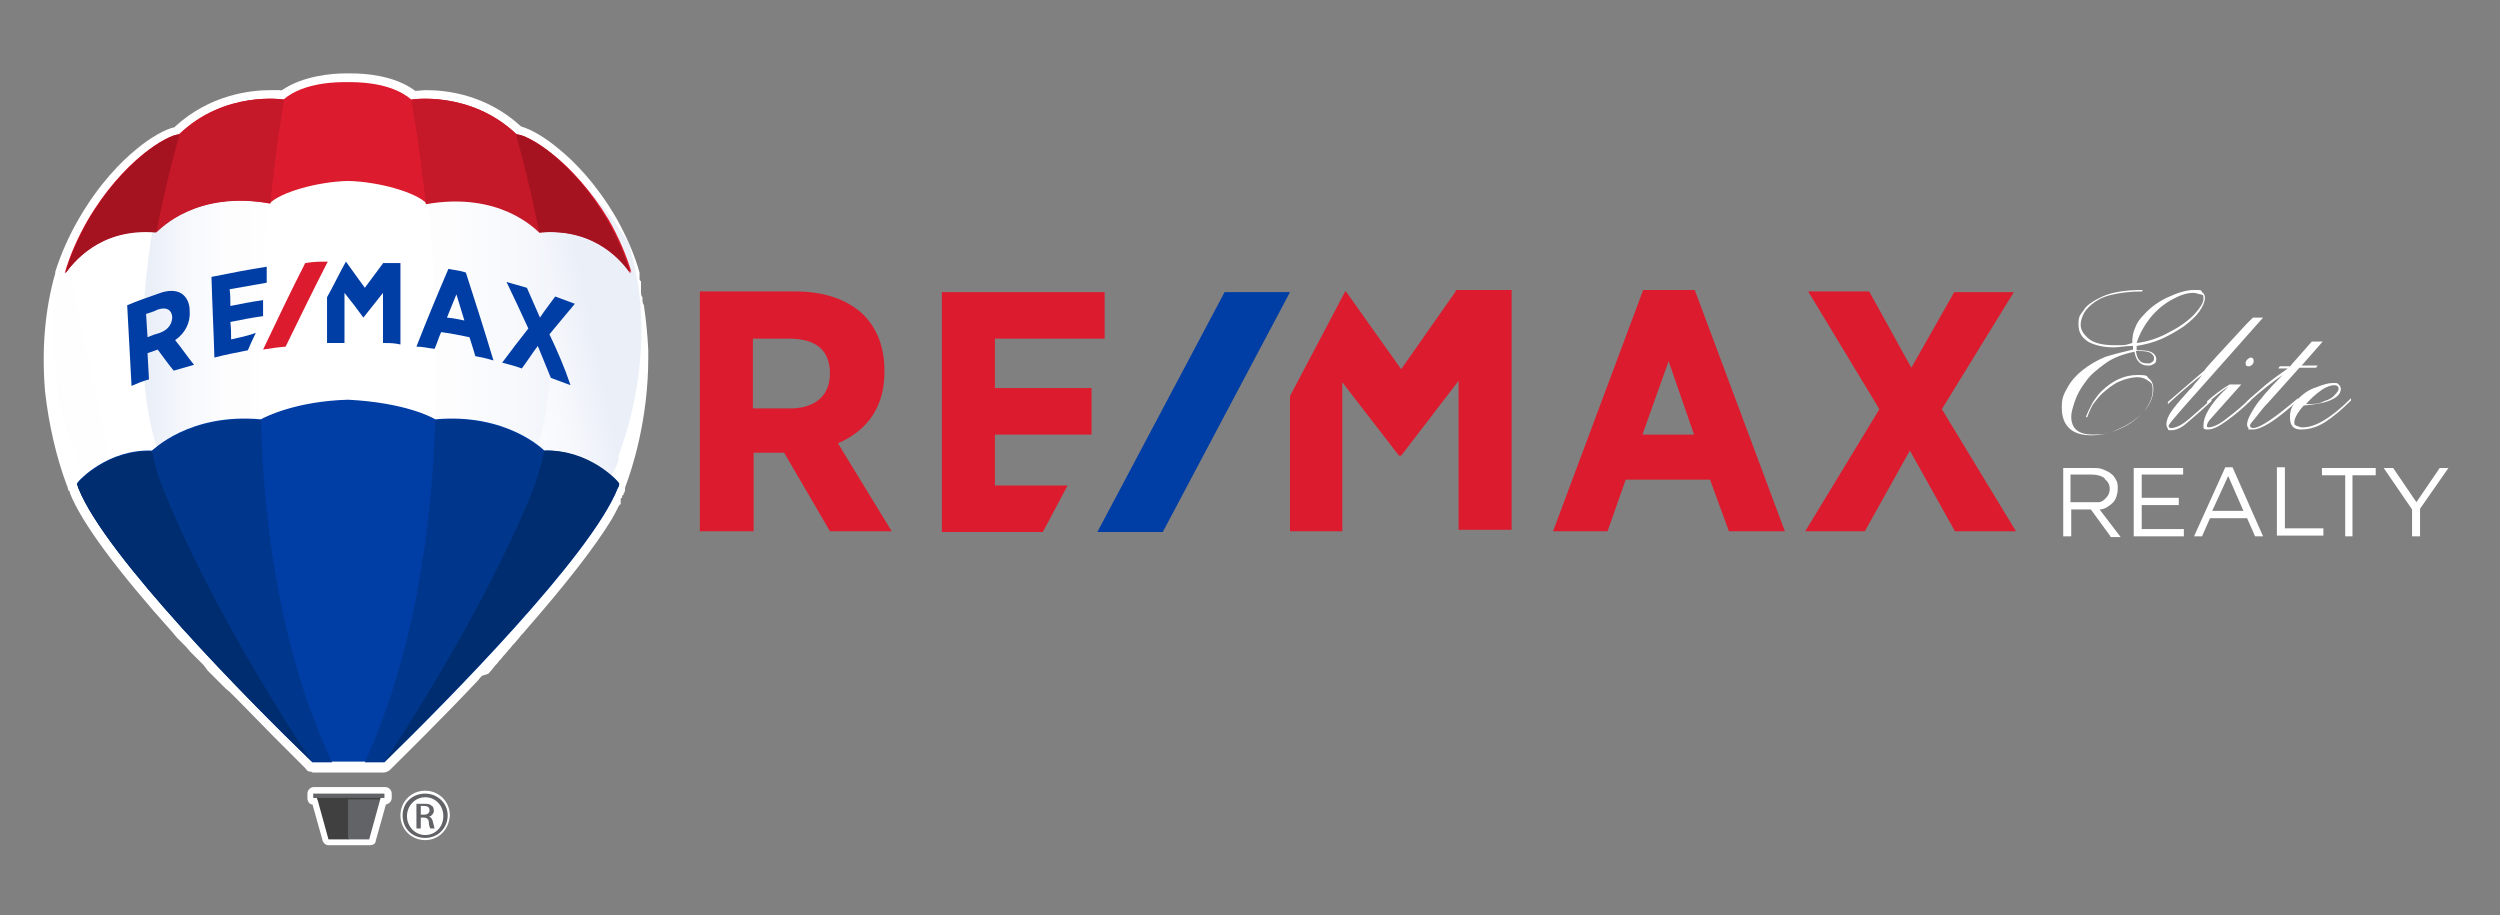 <?xml version="1.0" encoding="UTF-8"?>
<svg id="Layer_1" xmlns="http://www.w3.org/2000/svg" xmlns:xlink="http://www.w3.org/1999/xlink" version="1.1" viewBox="0 0 344 125.9">
  <rect x="0" y="0" width="344" height="125.9" fill="#808080" stroke="none"/>
  <!-- Generator: Adobe Illustrator 29.3.1, SVG Export Plug-In . SVG Version: 2.1.0 Build 151)  -->
  <defs>
    <style>
      .st0 {
        fill: none;
      }

      .st1 {
        fill: url(#linear-gradient2);
      }

      .st2 {
        fill: url(#linear-gradient1);
      }

      .st3 {
        fill: url(#linear-gradient3);
      }

      .st4 {
        fill: url(#linear-gradient6);
      }

      .st5 {
        fill: url(#linear-gradient7);
      }

      .st6 {
        fill: url(#linear-gradient5);
      }

      .st7 {
        fill: url(#linear-gradient4);
      }

      .st8 {
        fill: #c51828;
      }

      .st9 {
        fill: url(#linear-gradient);
      }

      .st10 {
        fill: #dc1c2e;
      }

      .st11 {
        fill: #626366;
      }

      .st12 {
        clip-path: url(#clippath-17);
      }

      .st13 {
        clip-path: url(#clippath-19);
      }

      .st14 {
        clip-path: url(#clippath-11);
      }

      .st15 {
        clip-path: url(#clippath-16);
      }

      .st16 {
        clip-path: url(#clippath-18);
      }

      .st17 {
        clip-path: url(#clippath-10);
      }

      .st18 {
        clip-path: url(#clippath-15);
      }

      .st19 {
        clip-path: url(#clippath-13);
      }

      .st20 {
        clip-path: url(#clippath-14);
      }

      .st21 {
        clip-path: url(#clippath-12);
      }

      .st22 {
        clip-path: url(#clippath-50);
      }

      .st23 {
        clip-path: url(#clippath-55);
      }

      .st24 {
        clip-path: url(#clippath-52);
      }

      .st25 {
        clip-path: url(#clippath-57);
      }

      .st26 {
        clip-path: url(#clippath-54);
      }

      .st27 {
        clip-path: url(#clippath-56);
      }

      .st28 {
        clip-path: url(#clippath-53);
      }

      .st29 {
        clip-path: url(#clippath-51);
      }

      .st30 {
        clip-path: url(#clippath-58);
      }

      .st31 {
        clip-path: url(#clippath-59);
      }

      .st32 {
        clip-path: url(#clippath-31);
      }

      .st33 {
        clip-path: url(#clippath-32);
      }

      .st34 {
        clip-path: url(#clippath-33);
      }

      .st35 {
        clip-path: url(#clippath-34);
      }

      .st36 {
        clip-path: url(#clippath-35);
      }

      .st37 {
        clip-path: url(#clippath-39);
      }

      .st38 {
        clip-path: url(#clippath-30);
      }

      .st39 {
        clip-path: url(#clippath-36);
      }

      .st40 {
        clip-path: url(#clippath-37);
      }

      .st41 {
        clip-path: url(#clippath-38);
      }

      .st42 {
        clip-path: url(#clippath-27);
      }

      .st43 {
        clip-path: url(#clippath-29);
      }

      .st44 {
        clip-path: url(#clippath-26);
      }

      .st45 {
        clip-path: url(#clippath-28);
      }

      .st46 {
        clip-path: url(#clippath-20);
      }

      .st47 {
        clip-path: url(#clippath-21);
      }

      .st48 {
        clip-path: url(#clippath-22);
      }

      .st49 {
        clip-path: url(#clippath-23);
      }

      .st50 {
        clip-path: url(#clippath-24);
      }

      .st51 {
        clip-path: url(#clippath-25);
      }

      .st52 {
        clip-path: url(#clippath-41);
      }

      .st53 {
        clip-path: url(#clippath-42);
      }

      .st54 {
        clip-path: url(#clippath-43);
      }

      .st55 {
        clip-path: url(#clippath-44);
      }

      .st56 {
        clip-path: url(#clippath-45);
      }

      .st57 {
        clip-path: url(#clippath-49);
      }

      .st58 {
        clip-path: url(#clippath-40);
      }

      .st59 {
        clip-path: url(#clippath-46);
      }

      .st60 {
        clip-path: url(#clippath-47);
      }

      .st61 {
        clip-path: url(#clippath-48);
      }

      .st62 {
        fill: #a51220;
      }

      .st63 {
        clip-path: url(#clippath-1);
      }

      .st64 {
        clip-path: url(#clippath-3);
      }

      .st65 {
        clip-path: url(#clippath-4);
      }

      .st66 {
        clip-path: url(#clippath-2);
      }

      .st67 {
        clip-path: url(#clippath-7);
      }

      .st68 {
        clip-path: url(#clippath-6);
      }

      .st69 {
        clip-path: url(#clippath-9);
      }

      .st70 {
        clip-path: url(#clippath-8);
      }

      .st71 {
        clip-path: url(#clippath-5);
      }

      .st72 {
        fill: #fff;
      }

      .st73 {
        fill: #404041;
      }

      .st74 {
        fill: #00378c;
      }

      .st75 {
        fill: #003da5;
      }

      .st76 {
        fill: #002d6f;
      }

      .st77 {
        display: none;
      }

      .st78 {
        clip-path: url(#clippath);
      }
    </style>
    <clipPath id="clippath">
      <rect class="st0" x="-15.4" y="0" width="104.5" height="125.9"/>
    </clipPath>
    <clipPath id="clippath-1">
      <rect class="st0" x="-15.4" y="0" width="104.5" height="125.9"/>
    </clipPath>
    <clipPath id="clippath-2">
      <rect class="st0" x="-15.4" y="0" width="104.5" height="125.9"/>
    </clipPath>
    <clipPath id="clippath-3">
      <rect class="st0" x="-15.4" y="0" width="104.5" height="125.9"/>
    </clipPath>
    <clipPath id="clippath-4">
      <rect class="st0" x="-15.4" y="0" width="104.5" height="125.9"/>
    </clipPath>
    <clipPath id="clippath-5">
      <path class="st0" d="M2.7,41.3v.5h0c-2.6,8.7-.7,18.1,1.4,23.6q0,.3.2.5c1.2,3,4.3,7.2,8.1,11.8,4.5,5.4,10,11.2,14.2,15.4,1.6,1.6,3,3,4.2,4.2.1.1.2.2.3.3h2.1c-12.5-27.4-7.1-64.6-5.5-73.6C10.1,27,2.7,41.3,2.7,41.3Z"/>
    </clipPath>
    <linearGradient id="linear-gradient" x1="-504.5" y1="610.4" x2="-504.4" y2="610.4" gradientTransform="translate(-127443 -154158.9) rotate(-180) scale(252.7 -252.7)" gradientUnits="userSpaceOnUse">
      <stop offset="0" stop-color="#fff"/>
      <stop offset=".6" stop-color="#fdfdfe"/>
      <stop offset=".8" stop-color="#f6f8fc"/>
      <stop offset="1" stop-color="#ebeff8"/>
    </linearGradient>
    <clipPath id="clippath-6">
      <path class="st0" d="M37.1,97.5h2.1c1.3-1.2,2.8-2.7,4.5-4.5,4.2-4.2,9.7-10,14.2-15.4,3.8-4.5,6.9-8.8,8.1-11.8,0-.3,0-.2.2-.5,2.1-5.5,4-14.8,1.4-23.7h0c0,.1,0-.4,0-.4,0,0-7.4-14.4-24.8-17.3,1.5,9.1,7,46.3-5.6,73.6Z"/>
    </clipPath>
    <linearGradient id="linear-gradient1" x1="-503.4" y1="610.4" x2="-503.3" y2="610.4" gradientTransform="translate(127238.7 -154159.1) scale(252.7)" gradientUnits="userSpaceOnUse">
      <stop offset="0" stop-color="#fff"/>
      <stop offset=".6" stop-color="#fdfdfe"/>
      <stop offset=".8" stop-color="#f6f8fc"/>
      <stop offset="1" stop-color="#ebeff8"/>
    </linearGradient>
    <clipPath id="clippath-7">
      <path class="st0" d="M56.4,66.4c-5.5,13.6-14.6,27.7-16.6,30.6,4-3.9,10.3-10.3,15.8-16.5.9-1,1.7-2,2.5-2.9,3.6-4.3,6.6-8.4,7.9-11.3,0,0,0,0,0-.2s0-.2,0-.2c0,0,0,0,0-.1,0,0,0,0,.2-.5,2.1-5.5,4-14.8,1.4-23.7v-.3c0,0-3.9-7.4-12.6-12.7,1.8,6.5,6.2,25.3,1.2,37.8Z"/>
    </clipPath>
    <linearGradient id="linear-gradient2" x1="-503.1" y1="609.8" x2="-503" y2="609.8" gradientTransform="translate(-191398.8 -152122.3) rotate(168) scale(309.4 -309.4)" gradientUnits="userSpaceOnUse">
      <stop offset="0" stop-color="#ebeff8"/>
      <stop offset=".2" stop-color="#f6f8fc"/>
      <stop offset=".4" stop-color="#fdfdfe"/>
      <stop offset="1" stop-color="#fff"/>
    </linearGradient>
    <clipPath id="clippath-8">
      <path class="st0" d="M2.7,41.3v.3C0,50.5,1.9,59.8,4,65.3q0,.3,0,.6c1.2,3,4.3,7.2,8.1,11.8,1.2,1.5,2.5,2.9,3.8,4.4,5.2,5.7,10.8,11.4,14.5,15-1.9-2.9-11.1-17.1-16.6-30.7-5-12.5-.6-31.2,1.2-37.7-8.6,5.2-12.4,12.6-12.4,12.6Z"/>
    </clipPath>
    <linearGradient id="linear-gradient3" x1="-504.4" y1="612.1" x2="-504.3" y2="612.1" gradientTransform="translate(-97991.2 -77929) rotate(168) scale(157.9 -157.9)" gradientUnits="userSpaceOnUse">
      <stop offset="0" stop-color="#fff"/>
      <stop offset=".6" stop-color="#fdfdfe"/>
      <stop offset=".8" stop-color="#f6f8fc"/>
      <stop offset="1" stop-color="#ebeff8"/>
    </linearGradient>
    <clipPath id="clippath-9">
      <rect class="st0" x="-15.4" y="0" width="104.5" height="125.9"/>
    </clipPath>
    <clipPath id="clippath-10">
      <rect class="st0" x="-15.4" y="0" width="104.5" height="125.9"/>
    </clipPath>
    <clipPath id="clippath-11">
      <rect class="st0" x="-15.4" y="0" width="104.5" height="125.9"/>
    </clipPath>
    <clipPath id="clippath-12">
      <rect class="st0" x="-15.4" y="0" width="104.5" height="125.9"/>
    </clipPath>
    <clipPath id="clippath-13">
      <rect class="st0" x="-15.4" y="0" width="104.5" height="125.9"/>
    </clipPath>
    <clipPath id="clippath-14">
      <rect class="st0" x="-15.4" y="0" width="104.5" height="125.9"/>
    </clipPath>
    <clipPath id="clippath-15">
      <rect class="st0" x="-15.4" y="0" width="104.5" height="125.9"/>
    </clipPath>
    <clipPath id="clippath-16">
      <rect class="st0" x="-15.4" y="0" width="104.5" height="125.9"/>
    </clipPath>
    <clipPath id="clippath-17">
      <rect class="st0" x="-15.4" y="0" width="104.5" height="125.9"/>
    </clipPath>
    <clipPath id="clippath-18">
      <rect class="st0" x="-15.4" y="0" width="104.5" height="125.9"/>
    </clipPath>
    <clipPath id="clippath-19">
      <rect class="st0" x="-15.4" y="0" width="104.5" height="125.9"/>
    </clipPath>
    <clipPath id="clippath-20">
      <rect class="st0" x="-15.4" y="0" width="104.5" height="125.9"/>
    </clipPath>
    <clipPath id="clippath-21">
      <rect class="st0" x="-15.4" y="0" width="104.5" height="125.9"/>
    </clipPath>
    <clipPath id="clippath-22">
      <rect class="st0" x="-15.4" y="0" width="104.5" height="125.9"/>
    </clipPath>
    <clipPath id="clippath-23">
      <rect class="st0" x="-15.4" y="0" width="104.5" height="125.9"/>
    </clipPath>
    <clipPath id="clippath-24">
      <rect class="st0" x="-15.4" y="0" width="104.5" height="125.9"/>
    </clipPath>
    <clipPath id="clippath-25">
      <rect class="st0" x="-15.4" y="0" width="104.5" height="125.9"/>
    </clipPath>
    <clipPath id="clippath-26">
      <rect class="st0" x="-15.4" y="0" width="104.5" height="125.9"/>
    </clipPath>
    <clipPath id="clippath-27">
      <rect class="st0" x="-15.4" y="0" width="104.5" height="125.9"/>
    </clipPath>
    <clipPath id="clippath-28">
      <rect class="st0" x="-15.4" y="0" width="104.5" height="125.9"/>
    </clipPath>
    <clipPath id="clippath-29">
      <rect class="st0" x="-15.4" y="0" width="104.5" height="125.9"/>
    </clipPath>
    <clipPath id="clippath-30">
      <rect class="st0" x="-12.7" y="-12" width="125.1" height="150.7"/>
    </clipPath>
    <clipPath id="clippath-31">
      <rect class="st0" x="-12.7" y="-12" width="125.1" height="150.7"/>
    </clipPath>
    <clipPath id="clippath-32">
      <rect class="st0" x="-12.7" y="-12" width="125.1" height="150.7"/>
    </clipPath>
    <clipPath id="clippath-33">
      <rect class="st0" x="-12.7" y="-12" width="125.1" height="150.7"/>
    </clipPath>
    <clipPath id="clippath-34">
      <rect class="st0" x="-12.7" y="-12" width="125.1" height="150.7"/>
    </clipPath>
    <clipPath id="clippath-35">
      <path class="st0" d="M9,33.9v.6-.2c-3.2,10.7-1,21.9,1.6,28.4q.1.3.2.6c1.4,3.5,5.1,8.6,9.7,14.1,5.4,6.5,12,13.4,17,18.4,1.9,1.9,3.6,3.6,5,5,0,.1.2.2.3.3h2.7c-15-32.7-8.5-77.2-6.7-88-20.9,3.6-29.8,20.8-29.8,20.8Z"/>
    </clipPath>
    <linearGradient id="linear-gradient4" x1="-367.1" y1="-81.6" x2="-367" y2="-81.6" gradientTransform="translate(-92719.7 -20518) rotate(180) scale(252.7)" gradientUnits="userSpaceOnUse">
      <stop offset="0" stop-color="#fff"/>
      <stop offset=".6" stop-color="#fdfdfe"/>
      <stop offset=".8" stop-color="#f6f8fc"/>
      <stop offset="1" stop-color="#ebeff8"/>
    </linearGradient>
    <clipPath id="clippath-36">
      <path class="st0" d="M50.3,101.2h2.7c1.5-1.5,3.3-3.3,5.4-5.3,5-5.1,11.6-11.9,17-18.4,4.5-5.4,8.3-10.5,9.7-14.1q0-.4,0-.7c2.5-6.5,4.8-17.8,1.6-28.4v.2c0,0,0-.6,0-.6,0,0-8.8-17.2-29.8-20.7,1.9,10.7,8.5,55.3-6.5,88Z"/>
    </clipPath>
    <linearGradient id="linear-gradient5" x1="-367" y1="-81.6" x2="-366.8" y2="-81.6" gradientTransform="translate(92772.1 -20590.5) rotate(0) scale(252.7 -252.7)" gradientUnits="userSpaceOnUse">
      <stop offset="0" stop-color="#fff"/>
      <stop offset=".6" stop-color="#fdfdfe"/>
      <stop offset=".8" stop-color="#f6f8fc"/>
      <stop offset="1" stop-color="#ebeff8"/>
    </linearGradient>
    <clipPath id="clippath-37">
      <path class="st0" d="M73.3,63.9c-6.5,16.3-17.5,33.2-19.8,36.7,4.8-4.7,12.3-12.3,18.9-19.7,1-1.2,2-2.3,3-3.5,4.3-5.2,7.9-10.1,9.4-13.6,0,0,0-.2,0-.3,0,0,0-.2,0-.3,0,0,0,0,0,0,0,0,0-.1.2-.5,2.5-6.5,4.7-17.8,1.6-28.4v-.4c0,0-4.7-8.9-15-15.2,2.2,7.9,7.5,30.4,1.5,45.3Z"/>
    </clipPath>
    <linearGradient id="linear-gradient6" x1="-366" y1="-81.2" x2="-365.9" y2="-81.2" gradientTransform="translate(-115894.4 -927.1) rotate(168) scale(309.4)" gradientUnits="userSpaceOnUse">
      <stop offset="0" stop-color="#ebeff8"/>
      <stop offset=".2" stop-color="#f6f8fc"/>
      <stop offset=".4" stop-color="#fdfdfe"/>
      <stop offset="1" stop-color="#fff"/>
    </linearGradient>
    <clipPath id="clippath-38">
      <path class="st0" d="M9,33.9v.4c-3.3,10.7-1.1,21.9,1.5,28.4q.1.3.2.6c1.4,3.5,5.1,8.6,9.7,14.1,1.4,1.7,3,3.5,4.5,5.3,6.2,6.9,12.9,13.7,17.4,18-2.3-3.5-13.3-20.4-19.9-36.8-6-14.9-.7-37.4,1.4-45.2-10.3,6.3-14.8,15.2-14.8,15.2Z"/>
    </clipPath>
    <linearGradient id="linear-gradient7" x1="-367.1" y1="-82.4" x2="-367" y2="-82.4" gradientTransform="translate(-59383 -598.5) rotate(168) scale(157.9)" gradientUnits="userSpaceOnUse">
      <stop offset="0" stop-color="#fff"/>
      <stop offset=".6" stop-color="#fdfdfe"/>
      <stop offset=".8" stop-color="#f6f8fc"/>
      <stop offset="1" stop-color="#ebeff8"/>
    </linearGradient>
    <clipPath id="clippath-39">
      <rect class="st0" x="-12.7" y="-12" width="125.1" height="150.7"/>
    </clipPath>
    <clipPath id="clippath-40">
      <rect class="st0" x="-12.7" y="-12" width="125.1" height="150.7"/>
    </clipPath>
    <clipPath id="clippath-41">
      <rect class="st0" x="-12.7" y="-12" width="125.1" height="150.7"/>
    </clipPath>
    <clipPath id="clippath-42">
      <rect class="st0" x="-12.7" y="-12" width="125.1" height="150.7"/>
    </clipPath>
    <clipPath id="clippath-43">
      <rect class="st0" x="-12.7" y="-12" width="125.1" height="150.7"/>
    </clipPath>
    <clipPath id="clippath-44">
      <rect class="st0" x="-12.7" y="-12" width="125.1" height="150.7"/>
    </clipPath>
    <clipPath id="clippath-45">
      <rect class="st0" x="-12.7" y="-12" width="125.1" height="150.7"/>
    </clipPath>
    <clipPath id="clippath-46">
      <rect class="st0" x="-12.7" y="-12" width="125.1" height="150.7"/>
    </clipPath>
    <clipPath id="clippath-47">
      <rect class="st0" x="-12.7" y="-12" width="125.1" height="150.7"/>
    </clipPath>
    <clipPath id="clippath-48">
      <rect class="st0" x="-12.7" y="-12" width="125.1" height="150.7"/>
    </clipPath>
    <clipPath id="clippath-49">
      <rect class="st0" x="-12.7" y="-12" width="125.1" height="150.7"/>
    </clipPath>
    <clipPath id="clippath-50">
      <rect class="st0" x="-12.7" y="-12" width="125.1" height="150.7"/>
    </clipPath>
    <clipPath id="clippath-51">
      <rect class="st0" x="-12.7" y="-12" width="125.1" height="150.7"/>
    </clipPath>
    <clipPath id="clippath-52">
      <rect class="st0" x="-12.7" y="-12" width="125.1" height="150.7"/>
    </clipPath>
    <clipPath id="clippath-53">
      <rect class="st0" x="-12.7" y="-12" width="125.1" height="150.7"/>
    </clipPath>
    <clipPath id="clippath-54">
      <rect class="st0" x="-12.7" y="-12" width="125.1" height="150.7"/>
    </clipPath>
    <clipPath id="clippath-55">
      <rect class="st0" x="-12.7" y="-12" width="125.1" height="150.7"/>
    </clipPath>
    <clipPath id="clippath-56">
      <rect class="st0" x="-12.7" y="-12" width="125.1" height="150.7"/>
    </clipPath>
    <clipPath id="clippath-57">
      <rect class="st0" x="-12.7" y="-12" width="125.1" height="150.7"/>
    </clipPath>
    <clipPath id="clippath-58">
      <rect class="st0" x="-12.7" y="-12" width="125.1" height="150.7"/>
    </clipPath>
    <clipPath id="clippath-59">
      <rect class="st0" x="-12.7" y="-12" width="125.1" height="150.7"/>
    </clipPath>
  </defs>
  <g id="Layer_11" data-name="Layer_1" class="st77">
    <path class="st10" d="M101.2,66.6v-.2c0-3.4-1.1-6.2-3.1-8.2-2.3-2.2-5.8-3.4-10-3.4h-13.9v35.2h7.8v-11.4h4.5l6.8,11.4h9l-7.8-13c3.1-1.4,6.7-4.3,6.7-10.4M93.3,66.8h0c0,3.2-2.2,5.1-5.8,5.1h-5.5v-10.2h5.3c3.9,0,6,1.7,6,5.1M212.4,54.6l-13.2,35.4h8l2.7-7.6h12.4l2.7,7.6h8.2l-13.2-35.4h-7.6ZM219.8,75.8h-7.6l3.8-10.8,3.8,10.8ZM256.1,72l10.5-17.2h-8.8l-6.2,11.2-6.1-11.1h-9l10.5,17.2-10.9,17.9h8.8l6.6-11.8,6.6,11.8h9l-11-18ZM117.4,83.2v-7.5h14.1v-6.8h-14.1v-7.2h16v-6.8h-23.9v35.1h14.8l3.6-6.8h-10.5ZM185,54.8l-8,11.4-8.1-11.4h-.1l-8.1,15.3v19.9h7.7v-21.8l8.3,10.8h0c0,0,.3,0,.3,0l8.4-11v21.9h7.7v-35.2h-8.1Z"/>
    <polygon class="st75" points="151.1 54.8 132.5 90 142.1 90 160.6 54.8 151.1 54.8"/>
    <g>
      <path d="M292.5,69.5v-.9c-1.9.2-3.3.4-4.5.4-2.6,0-4.7-.5-6.2-1.4-1.5-1-2.3-2.3-2.3-4.1s.4-2.1,1.1-3.3c.8-1.2,2.3-2.3,4.5-3.3s5.4-1.5,9.5-1.5v.4c-3,0-5.5.3-7.5.9-2,.6-3.5,1.3-4.5,2.2s-1.7,1.7-2.1,2.5-.5,1.6-.5,2.3c0,1.2.6,2.3,1.9,3.3s3.3,1.5,6.2,1.5,2.3-.2,4.2-.5c0-1.4.3-2.7.6-3.6.4-1,1.1-2,2-3.2,1.5-1.7,3.4-3.1,5.7-4.2,2.3-1.1,4.3-1.7,6.2-1.7s1.5.2,2,.5.7.8.7,1.4c0,.9-.5,2-1.4,3.2s-2.2,2.3-3.7,3.4c-1.5,1.1-3.3,2-5.2,2.8-1.9.8-3.9,1.3-6.1,1.6v1c1.3-.2,2.4,0,3.3.3s1.3,1,1.3,1.8-.2,1-.6,1.2-.9.4-1.4.4c-1.6,0-2.7-1.1-3.2-3.3-2.6.5-4.9,1.4-6.9,2.7-2,1.3-3.5,2.8-4.7,4.4s-2.1,3.1-2.6,4.6-.9,2.7-.9,3.6c0,2.9,1.7,4.4,5.1,4.4s4.4-.5,6.6-1.6c2.2-1,4-2.4,5.5-4,1.4-1.6,2.1-3.3,2.1-4.9s-.3-1.6-1-2.2c-.6-.5-1.5-.8-2.6-.8s-2.8.4-4.3,1.1-2.8,1.7-4,3c-.7.7-1.3,1.5-1.8,2.3s-1,1.8-1.6,3.2h-.4c.7-1.6,1.3-2.9,1.8-3.6s1.1-1.5,1.9-2.3c2.7-2.7,5.6-4,8.7-4s2.1.3,2.8.9c.7.6,1,1.4,1,2.4,0,1.8-.7,3.6-2.2,5.3-1.5,1.7-3.3,3.1-5.6,4.1-2.3,1.1-4.5,1.6-6.6,1.6s-4.1-.6-5.3-1.8c-1.2-1.2-1.7-2.8-1.7-4.9s.4-3.1,1.3-4.6,2.1-2.9,3.6-4.1,3.3-2.3,5.3-3.2,4.2-1.3,6.5-1.7ZM293.1,69.8c.1,1,.4,1.7.8,2.2s1,.8,1.9.8.7,0,1-.3c.3-.2.4-.5.4-.9,0-.6-.4-1-1.1-1.4-.7-.3-1.7-.4-3-.4ZM293.2,67.9c2.8-.4,5.3-1.3,7.8-2.5,2.4-1.3,4.4-2.6,5.8-4.1,1.5-1.5,2.2-2.8,2.2-3.8s-.2-.8-.6-1.1-1-.4-1.7-.4c-1.5,0-3.1.5-5,1.5s-3.5,2.4-5.1,4.3-2.7,3.8-3.4,6.1Z"/>
      <path d="M319.1,63.4l1.5-1.6h2.3l-19,21.3c-2.3,2.5-3.4,3.9-3.4,4.4s.2.6.6.6c.7,0,1.5-.3,2.4-.9s2.1-1.6,3.7-3,2.7-2.4,3.4-3v.5c-2.7,2.5-4.7,4.3-6,5.3s-2.4,1.5-3.5,1.5-.7,0-.9-.4-.4-.6-.4-1c0-1,.5-2.2,1.5-3.6s2.4-3,4.1-4.8c.1-.2.5-.6,1.1-1.3.6-.7,1.2-1.4,1.7-2.1-1.4,1-4.1,3.3-8,6.8v-.5l8.6-7.4c1.1-.8,4.5-4.4,10.3-10.8Z"/>
      <path d="M309.9,82.2v-.5c1.4-1.4,3.2-2.7,5.3-4h2.7l-7.1,8c-.5.6-.8,1.1-1,1.6-.1.5,0,.7.4.7,1,0,2.5-.7,4.5-2.2s3.8-3.1,5.5-4.7v.5c-2,1.9-3.8,3.5-5.6,4.8-1.8,1.3-3.3,2-4.4,2s-1-.4-1-1.1c0-2.1,1.6-4.8,4.9-8,.2-.2.3-.4.5-.5.1-.2.3-.3.4-.5-1.9,1.1-3.5,2.4-5.1,3.9ZM320.3,71.4c.4,0,.7.3.7.8s-.1.6-.3.8c-.2.2-.4.3-.7.3-.5,0-.8-.2-.8-.7s.1-.5.3-.8c.3-.3.5-.4.8-.4Z"/>
      <path d="M329.8,73.3l5-5.7h2.6l-5,5.7h3.8l-.3.5h-3.9l-7.3,8.3c-.8.9-1.7,1.9-2.7,3.2-1,1.2-1.5,1.9-1.5,2.1,0,.4.2.6.7.6,1.6,0,5.2-2.3,10.6-7v.5l-1.6,1.4c-4.2,3.7-7.2,5.5-9.1,5.5s-.8,0-1.1-.4c-.3-.3-.4-.6-.4-.9,0-.8.6-2.1,1.7-4s3.4-4.5,6.7-7.8c-2.1,1.4-4.9,3.7-8.6,6.9v-.5c1.2-1.2,2.7-2.5,4.6-4,1.8-1.5,3.6-2.8,5.3-4h-2.2l.4-.5c0,.1,2.3.1,2.3.1Z"/>
      <path d="M344,81v.5c-2.3,2.3-4.3,4-6.2,5.1s-3.8,1.8-5.7,1.8-2.5-1-2.5-2.9.6-3,1.8-4.2c1.2-1.2,2.6-2.2,4.3-2.8,1.6-.7,3-1,4-1s1,0,1.4.4c.3.3.5.6.5,1.1s-.4,1.3-1.1,1.9-1.8,1-3.1,1.4-2.9.6-4.7.6c-1.5,1.7-2.3,3-2.3,4s.2.6.5.8c.3.2.7.3,1.3.3,3.2,0,7.2-2.3,11.8-7ZM333.3,82.4c1.7,0,3.1-.2,4.2-.6s2-.9,2.6-1.5.9-1.1.9-1.4c0-.6-.3-.9-1-.9s-2,.4-3.2,1.2-2.3,1.8-3.5,3.2Z"/>
    </g>
    <g>
      <g class="st78">
        <path class="st72" d="M31,98.7c-.3,0-.5,0-.8-.3l-3.7-3.6c-1.3-1.3-2.7-2.7-4-4.1l-.5-.6-.5-.5-.5-.5-.5-.5-.5-.6-.5-.5-.5-.5-.5-.5-.5-.6-.5-.5-.5-.6-.5-.5c-.1,0-.5-.5-.5-.5-.1,0-.5-.5-.5-.5-.1-.2-.4-.5-.4-.5-6.5-7.3-10.5-12.8-11.9-16.3v-.2c-.1-.1-.2-.1-.2-.3h0s0,0,0-.2h0c-1.2-3.3-2.1-7.1-2.5-10.8-.5-4.8,0-9.4,1.1-13.5h0v-.2c.7-2,1.6-4.1,2.8-6.2,2.3-4,4.9-6.5,6.6-7.9,1.6-1.3,3.2-2.3,4.4-2.5,0,0,.1,0,.1-.1,4-3.6,8.5-4.1,10.9-4.1h1.4c2.4-1.7,5.8-1.9,7.2-1.9h.8c1.4,0,4.8.2,7.2,1.9h1.4c2.4,0,7,.5,10.9,4.2h0c1.1.4,2.7,1.3,4.3,2.6,1.7,1.4,4.3,3.9,6.6,7.9,1.2,2.1,2.1,4.2,2.7,6.2h0v.2c0,0,0,.2,0,.3v.2q0,0,.2.2c0,0,0,.3,0,.4h0c0,.2,0,.4,0,.5s0,.2,0,.2h0c0,.3,0,.5,0,.7v.2c0,.3,0,.5,0,.7h0c.3,1.7.5,3.4.5,5.1h0v.8c0,7.1-1.9,12.8-2.7,15,0,0,0,.2,0,.2,0,.2,0,.3,0,.4v.2c0,0-.2,0-.2.2v.2c0,0,0,0-.2,0,0,0,0,.2,0,.2,0,0,0,0,0,.2v.2c0,0-.2.2-.2.3h0c-.2.5-.5,1-.8,1.5h0c-1.9,3.2-5.2,7.4-9.7,12.5h0c-.2.2-.3.4-.5.6h0c-.2.2-.3.4-.5.6h0c-.2.2-.3.4-.5.6h0c-.2.2-.3.4-.5.6h0c-.2.2-.3.4-.5.5h0c-.2.2-.3.4-.5.6h0c-.2.2-.3.4-.5.5h0c-.2.2-.3.4-.5.6,0,0-.4.4-.5.6l-.5.6c-.2.2-.5.6-.5.6-4.3,4.6-8.2,8.3-10.1,10.2-.2.2-.5.3-.8.3l-8.6-.3h0Z"/>
      </g>
      <g class="st63">
        <path class="st72" d="M32.9,107.1c-.3,0-.6-.2-.7-.5l-1.2-4.2c-.4,0-.6-.4-.6-.7v-.5c0-.4.3-.7.7-.7h8.2c.4,0,.7.3.7.7v.5c0,.4-.3.7-.6.7l-1.2,4.2c0,.3-.4.5-.7.5h-4.6Z"/>
      </g>
      <g class="st66">
        <path class="st72" d="M44,106.5c-1.6,0-2.8-1.2-2.8-2.8s1.3-2.8,2.8-2.8,2.8,1.3,2.8,2.8-1.2,2.8-2.8,2.8"/>
      </g>
      <g class="st64">
        <path class="st72" d="M44,101.2c1.4,0,2.5,1.1,2.5,2.5s-1.1,2.5-2.6,2.5-2.6-1.1-2.6-2.5c0-1.4,1.3-2.5,2.7-2.5h0Z"/>
      </g>
      <g class="st65">
        <path class="st72" d="M4,65.4q0,.3.2.5c1.2,3,4.3,7.2,8.1,11.8,4.5,5.4,10,11.2,14.2,15.4,1.6,1.6,3,3,4.2,4.2h0c.1,0,.2.2.3.3h8.3c6.6-6.3,20.5-20.3,25.6-28.7h0c.3-.5.5-.9.7-1.3,0,0,0,0,0,0,0,0,0,0,0-.2s0,0,0-.2,0,0,0-.2,0,0,0-.2c0,0,0,0,0,0,0,0,0-.2,0-.3h0c0-.2,0-.2,0-.3s0-.2,0-.3c2.2-5.5,4.1-15.1,1.4-24.1,0,0-6.6-17.9-32.4-17.9C12.5,22.9,3,41.5,3,41.5v.5h0c-2.9,8.5-1,17.9,1.1,23.4h0"/>
      </g>
    </g>
    <g class="st71">
      <rect class="st9" y="24" width="33.1" height="73.5"/>
    </g>
    <g class="st68">
      <rect class="st2" x="37.1" y="24" width="33.1" height="73.5"/>
    </g>
    <g class="st67">
      <polygon class="st1" points="84.3 94.1 41.2 103.2 25.9 31.6 69 22.4 84.3 94.1"/>
    </g>
    <g class="st70">
      <polygon class="st3" points="44.4 94.1 1.2 103.3 -14 31.6 29.1 22.4 44.4 94.1"/>
    </g>
    <g>
      <g class="st69">
        <path class="st10" d="M35.1,19.4c-.8,0-4.9-.1-7.3,2,0,0-6.7-1.1-12.1,4-1.3,0-6.4,2.9-10.5,10-1.1,1.9-2,4-2.6,6,.8-1.1,3.9-5.3,10.5-4.7.5-.4,4.6-4.8,13.1-3.3,1.2-1.2,5.4-2.5,9-2.6,3.6,0,7.8,1.3,9,2.6,8.5-1.5,12.6,2.9,13.1,3.3,6.6-.6,9.7,3.7,10.5,4.7-.6-2-1.5-4.1-2.6-6-4.1-7-9.3-10-10.5-10-5.3-5.1-12.1-4-12.1-4-2.5-2-6.7-2-7.5-2"/>
      </g>
      <g class="st17">
        <path class="st8" d="M27.8,21.4s-6.7-1.1-12.1,4c-1.3,0-6.4,2.9-10.5,10-1.1,1.9-2,4-2.6,6,.8-1.1,3.9-5.3,10.5-4.7.5-.4,4.5-4.8,13-3.3.8-6.8,1.7-12,1.7-12"/>
      </g>
      <g class="st14">
        <path class="st62" d="M13.1,36.7h0c1.2-6.4,2.6-11.2,2.6-11.2-1.3,0-6.4,2.9-10.5,10-1.1,1.9-2,4-2.6,6,.8-1.1,3.9-5.4,10.5-4.8"/>
      </g>
      <g class="st21">
        <path class="st8" d="M42.5,21.4s6.7-1.1,12.1,4c1.3,0,6.4,2.9,10.5,10,1.1,1.9,2,4,2.6,6-.8-1.1-3.9-5.3-10.5-4.7-.5-.4-4.5-4.8-13-3.3-.8-6.8-1.7-12-1.7-12"/>
      </g>
      <g class="st19">
        <path class="st62" d="M57.2,36.7h0c-1.2-6.4-2.6-11.2-2.6-11.2,1.3,0,6.4,2.9,10.5,10,1.1,1.9,2,4,2.6,6-.8-1.1-4-5.4-10.5-4.8"/>
      </g>
      <g class="st20">
        <polygon class="st73" points="35.2 101.5 35.2 101.5 31.5 101.5 31.5 101.7 32.9 106.4 35.2 106.4 35.2 101.5"/>
      </g>
      <g class="st18">
        <polygon class="st11" points="35.2 101.5 35.3 101.5 38.9 101.5 38.9 101.7 37.5 106.4 35.2 106.4 35.2 101.5"/>
      </g>
      <g class="st15">
        <path class="st11" d="M39.3,101.7h-8.2v-.5h8.2v.5h0"/>
      </g>
      <g class="st12">
        <polygon class="st73" points="38.8 101.9 38.9 101.7 31.6 101.7 31.6 101.9 38.8 101.9"/>
      </g>
      <g class="st16">
        <path class="st75" d="M57.7,61.8c0,0-4.3-4.3-12.5-3.6-.5-.3-3.5-1.9-10-2.2-6,0-9.6,2-10,2.2-8.3-.8-12.4,3.6-12.5,3.6-5,0-8.3,3.4-8.6,3.8q0,.3.2.5c3,7.7,19.4,24.4,26.7,31.5h8.2c7.3-7.1,23.7-23.8,26.9-31.5,0-.3,0-.2.2-.5-.3-.4-3.6-3.9-8.6-3.8"/>
      </g>
      <g class="st13">
        <path class="st74" d="M45.2,58.2c8.3-.8,12.4,3.6,12.5,3.6,5,0,8.3,3.4,8.6,3.8q0,.3-.2.5c-3.1,7.7-19.5,24.4-26.9,31.5h-2.2c5.7-12.2,7.8-26.5,8.2-39.4h0Z"/>
      </g>
      <g class="st46">
        <path class="st76" d="M57.7,61.8h0c5,0,8.3,3.4,8.6,3.8q0,.3-.2.5c-3.1,7.7-19.5,24.4-26.9,31.5,0,0,10.9-15.9,17-31.2.7-1.4,1.1-3,1.5-4.6"/>
      </g>
      <g class="st47">
        <path class="st74" d="M25.1,58.2c-8.3-.8-12.4,3.6-12.5,3.6-5,0-8.3,3.4-8.6,3.8q0,.3.2.5c3.1,7.7,19.5,24.4,26.8,31.5h2.3c-5.7-12.2-7.8-26.5-8.2-39.4h0Z"/>
      </g>
      <g class="st48">
        <path class="st76" d="M12.6,61.8h0c-5,0-8.3,3.4-8.6,3.8q0,.3.2.5c3.1,7.7,19.5,24.4,26.8,31.5,0,0-10.9-15.9-17-31.2-.6-1.4-1.1-3-1.4-4.6"/>
      </g>
      <g class="st49">
        <path class="st75" d="M17,45.7h0c0-.9-.4-1.6-.9-2-.6-.4-1.6-.4-2.7,0-1.2.4-2.4.8-3.6,1.3.2,3.1.3,6.2.5,9.2.8-.3,1.2-.5,2-.8-.1-1.2-.1-1.8-.2-3,.5-.2.7-.2,1.2-.4.7,1,1.1,1.5,1.9,2.5.9-.3,1.4-.4,2.3-.7-.7-1-1.4-1.9-2.2-2.9,1.1-.6,1.7-1.8,1.7-3.1M14.9,46.4h0c0,.9-.5,1.5-1.4,1.8-.6.2-.8.3-1.4.5-.1-1.1-.1-1.6-.1-2.7.5-.2.8-.3,1.4-.5.9-.3,1.5,0,1.5.9"/>
      </g>
      <g class="st50">
        <path class="st75" d="M46.7,40.9c-1.3,3-2.5,5.9-3.7,8.9.8,0,1.3,0,2.1.3.3-.8.4-1.1.7-1.9,1.3.2,2,.3,3.3.6.3.9.4,1.3.6,2.1.8.2,1.3.3,2.1.5-1-3.4-2.1-6.7-3.2-10.1-.7-.2-1.1-.3-1.9-.4M48.5,46.8c-.8-.2-1.2-.2-2-.3.4-1.1.6-1.6,1.1-2.7.4,1.2.6,1.8.9,3"/>
      </g>
      <g class="st51">
        <path class="st75" d="M58.3,48.5c1-1.2,1.9-2.4,2.9-3.5-.9-.4-1.3-.5-2.3-.8-.7.9-1.1,1.4-1.8,2.4-.5-1.1-1-2.3-1.5-3.4-.9-.3-1.4-.4-2.4-.7.9,1.8,1.7,3.5,2.5,5.3-1,1.3-2,2.6-3,3.9.9.2,1.4.4,2.3.6.7-1,1.1-1.6,1.8-2.6.5,1.2,1,2.4,1.5,3.7.9.3,1.4.5,2.3.8-.6-1.9-1.4-3.8-2.3-5.7"/>
      </g>
      <g class="st44">
        <path class="st75" d="M21.7,49c0-.8,0-1.2-.1-2,1.2-.3,2.5-.5,3.7-.7v-1.8c-1.2.2-2.5.4-3.7.7,0-.8,0-1.1-.1-1.9,1.4-.3,2.8-.5,4.3-.7v-1.8c-2.1.3-4.2.7-6.4,1.2.1,3.1.2,6.2.3,9.3,1.3-.3,2.6-.6,3.9-.8.4-.8.5-1.2.9-2-1.1.2-1.7.3-2.8.5"/>
      </g>
      <g class="st42">
        <path class="st75" d="M39.3,40.2c-.7,1-1.4,2-2.2,2.9-.7-1-1.4-2-2.2-3h0c-.7,1.4-1.4,2.7-2.2,4.1v5.3c.8,0,1.2,0,2,0v-5.8c.7,1,1.5,1.9,2.2,2.9h0c.7-.9,1.5-1.9,2.3-2.8v5.8c.8,0,1.2,0,2,0,0-3.1,0-6.2,0-9.3-.8-.1-1.2-.1-2.1-.1"/>
      </g>
      <g class="st45">
        <path class="st10" d="M28,49.8c1.6-3.3,3.2-6.5,4.9-9.8-1,0-1.5,0-2.6,0-1.7,3.3-3.3,6.6-4.8,9.9,1,0,1.5,0,2.5-.2"/>
      </g>
      <g class="st43">
        <path class="st11" d="M44,101.2c1.4,0,2.5,1.1,2.5,2.5s-1.1,2.5-2.6,2.5-2.6-1.1-2.6-2.5c0-1.4,1.3-2.5,2.7-2.5h0ZM44,101.6c-1.1,0-2.1,1-2.1,2.1s.9,2.2,2.1,2.2,2.1-1,2.1-2.1-1-2.2-2.1-2.2h0ZM43.5,105.2h-.5v-2.8c.2,0,.5,0,.8,0s.7,0,.9.2.3.3.3.6-.3.6-.6.7h0c.3,0,.4.3.5.7,0,.4,0,.6.2.7h-.5c0,0,0-.4-.2-.7,0-.4-.3-.5-.6-.5h-.3s0,1.2,0,1.2ZM43.5,103.6h.3c.4,0,.7,0,.7-.5s-.2-.5-.7-.5h-.3v1Z"/>
      </g>
    </g>
    <g>
      <path d="M76.1,97.9c0-.6,0-1.2.3-1.8.2-.4.4-.8.7-1.2s.7-.7,1.1-1c.5-.3.9-.5,1.4-.6s1-.2,1.6-.2c1,0,1.9.2,2.6.6s1.3.9,1.7,1.5c.5.8.8,1.7.8,2.6,0,1.4-.5,2.5-1.4,3.5s-2.2,1.5-3.9,1.5-.8,0-1.1,0c-.3,0-.5,0-.7-.2-.4,0-.6-.2-.6-.2-.5-.3-.9-.6-1.3-.9-.3-.3-.6-.7-.8-1.1,0-.2-.3-.6-.4-1.2,0-.3,0-.8,0-1.2ZM81,93.8c-.4,0-.8,0-1.1.3s-.6.4-.7.6c-.3.4-.5.8-.6,1.3s-.2,1.1-.2,1.7,0,.7,0,.9v.3c0,.4,0,.6.2.8.2.6.4,1,.4,1.1,0,.2.4.5.6.7s.4.2.6.3c.3,0,.5.2.8.2.5,0,1,0,1.4-.4.4-.2.8-.7,1.1-1.2.3-.6.4-1.3.4-2.3s0-.9,0-1.6h0c0,0,0-.2,0-.4-.2-.8-.5-1.4-1-1.8-.4-.3-1.1-.5-1.8-.5Z"/>
      <path d="M87.5,96.8h2.5v3.4c0,.5,0,.9,0,1.1s.2.4.4.5c.2,0,.4.2.6.2s.4,0,.5,0,.3,0,.5-.2.3-.2.3-.3c0-.2.2-.3.3-.4v-1.8c0-.2,0-.3,0-.5v-1.3c0,0-.3,0-.5,0h-.5s0,0,0,0v-.4h2.6v4.7c0,0,0,.2,0,.3s0,0,0,0h.8v.5c-.3,0-.4,0-.5,0-.5,0-1.1.3-1.7.5h-.3v-1.2c0,0,0,0-.3.2-.4.4-.8.6-1.1.8-.3,0-.6.2-1,.2s-.7,0-1-.2c-.3-.2-.5-.4-.6-.6s-.2-.5-.2-.8v-3.4q0,0,0-.2c0,0,0,0-.2,0-.3,0-.5,0-.6-.2h0v-.2s-.2-.4-.2-.5Z"/>
      <path d="M95.7,97.2c.6-.2,1-.5,1.2-.7.3-.2.5-.6.8-1.1h.4c0,0,0,.3,0,.4v1.2h1.4v.3c0,0,0,.2,0,.4h-1.4v3.8c0,0,0,.3.2.4s.2,0,.4,0h.3c0,0,.2,0,.3-.2h0c0,0,.2,0,.3.2h0c-.2.4-.4.6-.7.7-.3.2-.6.2-1,.2s-.8,0-1.1-.4c-.3-.3-.4-.7-.4-1.3v-3.4h-.8c0-.3,0-.4,0-.6Z"/>
      <path d="M100.6,100.6h.6c.3.6.4.8.5.9.2.2.3.4.5.5,0,0,.3.2.5.2.2,0,.3,0,.5,0,.3,0,.6,0,.8-.3s.3-.4.3-.6,0-.3,0-.4-.2-.2-.5-.3c0,0-.4,0-.9-.3-.5,0-.8-.2-.9-.2-.2,0-.4-.2-.6-.4s-.3-.3-.4-.5c0-.3-.2-.5-.2-.7,0-.4,0-.7.2-.9s.3-.4.4-.6c0,0,.4-.3.6-.4.3,0,.6-.2.9-.2.5,0,.9,0,1.2,0,.3,0,.6.2.9.3,0,0,0,.4,0,.8,0,.4,0,.6,0,.7h0c0,0-.2.2-.3.2h-.2c0,0,0-.2-.2-.3-.2-.4-.5-.7-.7-.9s-.5-.3-.8-.3-.6,0-.8.3c-.2,0-.2.3-.2.6s0,.3.3.5c.2.2.5.3.9.4.6,0,1.1.3,1.4.4.4.2.7.4.9.7s.3.6.3,1c0,.6-.2,1-.6,1.4s-1,.6-1.8.6-.4,0-.8,0c-.2,0-.4,0-.7,0s-.2,0-.5-.2c0,0,0,0,0,0,0,0,0-.2,0-.6-.5-.8-.5-1.2-.5-1.3Z"/>
      <path d="M106.5,97.2c.6-.2,1-.5,1.2-.7.3-.2.5-.6.8-1.1h.4c0,0,0,.3,0,.4v1.2h1.4v.3c0,0,0,.2,0,.4h-1.4v3.8c0,0,0,.3.2.4s.2,0,.4,0h.3c0,0,.2,0,.3-.2h0c0,0,.2,0,.3.2h0c-.2.4-.4.6-.7.7-.3.2-.6.2-1,.2s-.8,0-1.1-.4c-.3-.3-.4-.7-.4-1.3v-3.4h-.8c0-.3,0-.4,0-.6Z"/>
      <path d="M117.4,101.3h.2c0,0,0,.2,0,.2h0c0,.4-.3.7-.5.9-.2.2-.4.2-.7.2s-.5,0-.7-.2-.4-.4-.6-.8c-.2.4-.5.6-.9.8-.4.2-.8.3-1.4.3s-.9,0-1.1-.3c-.2-.2-.4-.5-.4-.8s0-.3,0-.5.2-.3.3-.5c.2-.2.4-.3.8-.5,0,0,.2,0,.5-.2l1.8-.7v-.6c0-.7,0-1.1-.2-1.3,0,0-.3-.2-.5-.2s-.5,0-.7,0-.3.2-.4.4c0,0,0,.3-.2.6,0,.2,0,.3,0,.4,0,0-.2.2-.4.2-.2,0-.3,0-.4.2-.3,0-.5.2-.6.2q0,0,0-.2c0-.3,0-.5.2-.7.2-.3.4-.6.8-.8.3-.3.7-.4,1-.6.4,0,.9-.2,1.5-.2s.7,0,1,.2.5.4.6.6.2.8.2,1.5v2.3c0,.2,0,.3,0,.4s0,0,.2,0h0l.2-.3.2-.2ZM115,99.6c-.3,0-.6.2-.9.5-.3.2-.6.4-.7.6s0,.4,0,.6,0,.4.2.5.3.2.4.2c.3,0,.5,0,.7-.2.3-.2.4-.4.4-.5s0-.5,0-1,0-.5,0-.7Z"/>
      <path d="M118.1,102.3c0,0,.2,0,.3,0,.3,0,.4,0,.5,0s0,0,0-.2v-3c0-.3,0-.6,0-.7,0,0,0,0-.2-.2s-.4-.2-.7-.3v-.3h.2c0,0,.2,0,.6,0,.3,0,.4-.2.5-.2,0,0,0,0,0,0,0,0,0,0,.2,0l.5-.5h.4v1.3c.4-.3.8-.6,1.1-.7.4-.2.8-.3,1.2-.3s.8,0,1.2.3c.3.2.6.5.7.8s.2.9.2,1.8v2.4c0,0,0,.2,0,.3,0,0,.2,0,.4,0h.4c0,.2,0,.2,0,.3v.2h-1.4c0,0-.4,0-.4,0h-1.3c0,0-.2,0-.2,0h0v-.4c0,0,.2,0,.5,0,0,0,.2,0,.2,0,0,0,.2,0,.2,0,0,0,0-.2,0-.5v-1.7c0-1,0-1.7-.2-1.9-.2-.4-.5-.5-.8-.5s-.5,0-.8.2-.6.3-.9.6h0v2.5c0,.8,0,1.2,0,1.3,0,0,.3.2.7.3v.2q0,0,0,.3h-1.7c-.4,0-.9,0-1.7,0h0c0-.6,0-.7,0-.8Z"/>
      <path d="M127.9,97.1c.2-.2.5-.3.7-.4s.5,0,.9-.2h.4c.5,0,1,.2,1.5.5v-1.5c0-.8-.1-1.3-.2-1.5-.1,0-.2-.2-.4-.2s-.3,0-.4,0v-.3h.4c.1,0,.4,0,.8,0h.2c0,0,.7-.3.7-.3.1,0,.2,0,.3,0h.1v.2h0v8.7c.1,0,.3,0,.6,0h.3v.2s0,0-.1.2c-.2,0-.4,0-.6,0-.7,0-1.1.2-1.4.3-.1,0-.2,0-.3,0h-.2v-.8c-.1,0-.2,0-.3.2-.3.2-.6.3-.9.4-.3,0-.6,0-.9,0-.6,0-1.1,0-1.5-.3-.5-.3-.9-.7-1.1-1.2s-.3-1-.3-1.6c.3-1,.8-1.8,1.7-2.5ZM130.1,101.9h.3c.2,0,.3,0,.5,0l.6-.3v-.3c0-1.5,0-2.4-.1-2.8s-.2-.7-.5-1c-.3-.2-.6-.3-.9-.3s-.4,0-.6,0c-.2,0-.3.2-.5.3-.2.2-.3.5-.4.7-.1.4-.2.7-.2,1.1,0,.8.2,1.4.5,1.8.3.5.8.7,1.3.8Z"/>
      <path d="M134.4,102.7v-.5h.8c.1,0,.2-.2.2-.2,0,0,.1-.2.1-.4h0v-3.7q-.1,0-.3-.2c-.2,0-.4,0-.7,0v-.4c.5,0,.9,0,1.3-.3.3,0,.5-.3.8-.6h.5v5.2c-.1.2-.1.4-.1.6.1,0,.4,0,.7.2.1,0,.2,0,.3,0v.4h-3.3c0-.2-.2,0-.3,0ZM135.4,94c0-.3.1-.5.3-.6s.4-.2.6-.2c.3,0,.5,0,.7.3s.3.4.3.6,0,.3-.1.5-.2.3-.4.4-.3,0-.5,0-.4,0-.6-.3c-.2-.3-.3-.5-.3-.8Z"/>
      <path d="M138.6,102.3c.1,0,.2,0,.3,0,.3,0,.4,0,.5,0s.1,0,.1-.2v-3c0-.3,0-.6-.1-.7,0,0-.1,0-.2-.2-.1,0-.4-.2-.7-.3v-.3h.2c.1,0,.2,0,.6,0,.3,0,.4-.2.5-.2,0,0,.1,0,.1,0,.1,0,.1,0,.2,0,.1,0,.3-.3.5-.5h.4v1.3c.4-.3.8-.6,1.1-.7.4-.2.8-.3,1.2-.3s.8,0,1.2.3c.3.2.6.5.7.8.1.3.2.9.2,1.8v2.4c0,0,0,.2.1.3,0,0,.2,0,.4,0h.4c0,.2.1.2.1.3v.2h-1.4c0,0-.4,0-.4,0h-1.3c0,0-.2,0-.2,0h0v-.4c.1,0,.2,0,.5,0,.1,0,.2,0,.2,0,.1,0,.2,0,.2,0,0,0,.1-.2.1-.5v-1.7c0-1-.1-1.7-.2-1.9-.2-.4-.5-.5-.8-.5s-.5,0-.8.2-.6.3-.9.6h0v2.5c0,.8,0,1.2.1,1.3.1,0,.3.2.7.3v.2q0,0-.1.3h-1.7c-.4,0-.9,0-1.7,0h0c-.1-.6-.1-.7-.1-.8Z"/>
      <path d="M148.6,103.6c-.6-.2-1.1-.4-1.3-.6s-.3-.5-.3-.7.1-.4.2-.5c.1,0,.6-.4,1.6-1-.5-.3-.8-.6-1-.8-.2-.3-.3-.7-.3-1s.1-.6.2-1c.3-.5.6-.9,1.1-1.1s1.1-.4,1.8-.4.6,0,.8,0c.1,0,.3,0,.5.2h.3c.2.3.5.4.6.6.4,0,.7-.2,1-.3.2,0,.3,0,.5,0s.2,0,.2,0,.1.3.1.6,0,.4-.1.6-.1.2-.2.2c0,0-.1,0-.3,0-.3,0-.6-.2-.8-.2.1.3.2.6.2.9s-.1.7-.3,1-.5.6-.8.8c-.5.3-1,.4-1.5.4h-.6c-.2,0-.4,0-.7,0-.4.2-.7.4-.9.6-.1,0-.1.2-.1.3s0,.2.1.3c.1,0,.2,0,.4.2h1.9c1.2,0,2,.2,2.4.5.5.4.7.8.7,1.3s-.1.6-.2.8c-.2.3-.4.5-.7.7s-.7.3-1.2.5c-.5,0-1.1.2-1.7.2s-1.2,0-1.7-.2-.9-.3-1.2-.6c-.2-.2-.3-.4-.3-.7s.1-.4.3-.6c0-.4.5-.6,1.3-.9ZM150.8,105.9c.7,0,1.3-.3,1.7-.6.2-.2.4-.4.4-.6s0-.2-.1-.3c-.1,0-.1-.2-.3-.3s-.3-.2-.5-.2-.6,0-1,0h-.9c-.8,0-1.3,0-1.6.3-.3.2-.4.4-.4.8s.1.3.2.5.4.3.8.4.7,0,1.1,0c.2,0,.4,0,.6,0ZM150.4,100.7c.3,0,.6,0,.8-.4s.3-.7.3-1.3-.1-1.3-.3-1.6-.5-.4-.9-.4h-.4c-.2,0-.4.2-.6.5s-.3.7-.3,1.1,0,.4.1.8c0,.2.1.3.1.4.1.2.2.3.3.4s.2.2.4.3c0,.2.3.2.5.2Z"/>
      <path d="M158,102.6v-.5c.1,0,.3,0,.5,0,.4,0,.6,0,.7-.2s.2-.2.3-.4l1.5-3.8,1.7-4.5h.9c0,0,1.3,3.1,1.3,3.1.3.6.5,1.2.8,1.8s.4,1.1.6,1.5c.1.2.2.6.4,1,.1.2.2.6.4.9.1.2.2.3.2.4.1,0,.2,0,.4,0s.4,0,.6.2v.6c-.4,0-.7,0-1.2,0-.4,0-.8,0-1.2,0h-2c0,0-.4,0-.4,0v-.5l.8-.2c.2,0,.4,0,.4,0,0,0,.1,0,.1-.2v-.2l-.3-.7-.6-1.4h-2.8c-.1.2-.3.8-.6,1.7-.1.3-.1.4-.1.5s0,.2.1.3c.1,0,.3.2.6.2,0,0,.2,0,.5,0v.6c-.3,0-1,0-2.1,0h-.3c-.4.2-.7.2-1,.2l-.2-.2h0ZM161.4,98.6h2.2c-.1-.4-.3-.9-.6-1.5-.2-.6-.4-1-.6-1.3l-1,2.8Z"/>
      <path d="M170,103.6c-.6-.2-1.1-.4-1.3-.6s-.3-.5-.3-.7.1-.4.2-.5c.1,0,.6-.4,1.6-1-.5-.3-.8-.6-1-.8-.2-.3-.3-.7-.3-1s.1-.6.2-1c.3-.5.6-.9,1.1-1.1s1.1-.4,1.8-.4.6,0,.8,0c.1,0,.3,0,.5.2h.3c.2.3.5.4.6.6.4,0,.7-.2,1-.3.2,0,.3,0,.5,0s.2,0,.2,0,.1.3.1.6,0,.4-.1.6-.1.2-.2.2c0,0-.1,0-.3,0-.3,0-.6-.2-.8-.2.1.3.2.6.2.9s-.1.7-.3,1-.5.6-.8.8c-.5.3-1,.4-1.5.4h-.6c-.2,0-.4,0-.7,0-.4.2-.7.4-.9.6-.1,0-.1.2-.1.3s0,.2.1.3c.1,0,.2,0,.4.2h1.9c1.2,0,2,.2,2.4.5.5.4.7.8.7,1.3s-.1.6-.2.8c-.2.3-.4.5-.7.7s-.7.3-1.2.5-1.1.2-1.7.2-1.2,0-1.7-.2-.9-.3-1.2-.6c-.2-.2-.3-.4-.3-.7s.1-.4.3-.6c0-.4.5-.6,1.3-.9ZM172.2,105.9c.7,0,1.3-.3,1.7-.6.3-.2.4-.4.4-.6s0-.2-.1-.3c-.1,0-.1-.2-.3-.3-.1,0-.3-.2-.5-.2s-.6,0-1,0h-.9c-.8,0-1.3,0-1.6.3-.3.2-.4.4-.4.8s.1.3.2.5.4.3.8.4.7,0,1.1,0c.2,0,.4,0,.6,0ZM171.8,100.7c.3,0,.6,0,.8-.4s.3-.7.3-1.3-.1-1.3-.3-1.6-.5-.4-.9-.4h-.4c-.2,0-.4.2-.6.5-.2.3-.3.7-.3,1.1s0,.4.1.8c0,.2.1.3.1.4.1.2.2.3.3.4s.2.2.4.3c.2.2.3.2.5.2Z"/>
      <path d="M176.5,98.8c.1-.4.2-.7.3-.8.3-.4.6-.7.9-.9.3-.2.6-.4.8-.4.3,0,.6,0,.8,0,.5,0,.8,0,1.1,0s.5.2.7.3c.3.2.5.4.6.6s.3.4.4.7c.1.3.2.6.2.9h-.8c-.2,0-.7,0-1.5,0h-2v.2c0,.3,0,.5.1.8s.2.5.3.7.3.4.5.6.4.3.6.3h.4c.4,0,.6,0,.7,0,.2,0,.4,0,.6-.2.2,0,.4-.2.6-.4.2,0,.3.2.4.3-.4.5-.9.8-1.3,1-.5.2-1,.3-1.5.3s-.7,0-.9,0c-.3,0-.6-.2-.9-.4-.3-.2-.5-.4-.7-.7-.2-.3-.3-.5-.4-.8-.1-.4-.2-.7-.2-.9,0-.4.2-.7.2-1.1ZM180.7,98.5c0-.3-.1-.5-.2-.8-.1-.2-.3-.4-.5-.6s-.4-.2-.6-.2c-.3,0-.6,0-.9.4-.3.3-.4.7-.4,1.2h2.6Z"/>
      <path d="M183.1,102.3c.1,0,.2,0,.3,0,.3,0,.4,0,.5,0s.1,0,.1-.2v-3c0-.3,0-.6-.1-.7,0,0-.1,0-.2-.2-.1,0-.4-.2-.7-.3v-.3h.2c.1,0,.2,0,.6,0,.3,0,.4-.2.5-.2,0,0,.1,0,.1,0,.1,0,.1,0,.2,0,.1,0,.3-.3.5-.5h.4v1.3c.4-.3.8-.6,1.1-.7.4-.2.8-.3,1.2-.3s.9,0,1.2.3c.3.2.6.5.7.8.1.3.2.9.2,1.8v2.4c0,0,0,.2.1.3,0,0,.2,0,.4,0h.4c0,.2.1.2.1.3v.2h-1.4c0,0-.4,0-.4,0h-1.3c0,0-.2,0-.2,0h0v-.4c.1,0,.2,0,.5,0,.1,0,.2,0,.2,0,.1,0,.2,0,.2,0,0,0,.1-.2.1-.5v-1.7c0-1-.1-1.7-.2-1.9-.2-.4-.5-.5-.8-.5s-.5,0-.8.2-.6.3-.9.6h0v2.5c0,.8,0,1.2.1,1.3.1,0,.3.2.7.3v.2q0,0-.1.3h-1.7c-.4,0-.9,0-1.7,0h0c-.1-.6-.1-.7-.1-.8Z"/>
      <path d="M191.4,97.2c.6-.2,1-.5,1.2-.7.3-.2.5-.6.8-1.1h.4c0,0,.1.3.1.4v1.2h1.4v.3c0,0,0,.2-.1.4h-1.4v3.8c0,0,.1.3.2.4.1,0,.2,0,.4,0h.3c.1,0,.2,0,.3-.2h.1c.1,0,.2,0,.3.2h0c-.2.4-.4.6-.7.7-.3.2-.6.2-1,.2s-.8,0-1.1-.4-.4-.7-.4-1.3v-3.4h-.8v-.6Z"/>
      <path d="M196.3,100.6h.6c.3.6.4.8.5.9.2.2.3.4.5.5.1,0,.3.2.5.2.2,0,.3,0,.5,0,.3,0,.6,0,.8-.3.2-.2.3-.4.3-.6s0-.3-.1-.4-.2-.2-.5-.3c-.1,0-.4,0-.9-.3-.5,0-.8-.2-.9-.2-.2,0-.4-.2-.6-.4s-.3-.3-.4-.5c-.1-.3-.2-.5-.2-.7,0-.4.1-.7.2-.9.1-.2.3-.4.4-.6.1,0,.4-.3.6-.4.3,0,.6-.2.9-.2.5,0,.9,0,1.2,0s.6.2.9.3c0,0,.1.4.1.8.1.4.1.6.1.7h0c-.1,0-.2.2-.3.2h-.2c0,0-.1-.2-.2-.3-.2-.4-.5-.7-.7-.9s-.5-.3-.8-.3-.6,0-.8.3c-.2,0-.2.3-.2.6s.1.3.3.5.5.3.9.4c.6,0,1.1.3,1.4.4.4.2.7.4.9.7.2.3.3.6.3,1,0,.6-.2,1-.6,1.4-.4.4-1,.6-1.8.6s-.4,0-.8,0c-.2,0-.4,0-.7,0s-.2,0-.5-.2c-.1,0-.1,0-.1,0,0,0-.1-.2-.1-.6-.4-.8-.5-1.2-.5-1.3Z"/>
      <path d="M203.7,100.7c.3,0,.6,0,.8.3.2.2.3.4.3.7s-.1.6-.2.7c-.2.3-.5.4-.8.4s-.6,0-.8-.3c-.2-.2-.3-.4-.3-.7s0-.4.1-.5.2-.3.4-.4c.2,0,.3-.2.5-.2Z"/>
      <path d="M210,97.9c0-.6.1-1.2.3-1.8.2-.4.4-.8.7-1.2.3-.4.7-.7,1.1-1,.5-.3.9-.5,1.4-.6s1-.2,1.6-.2c1,0,1.9.2,2.6.6s1.3.9,1.7,1.5c.5.8.8,1.7.8,2.6,0,1.4-.5,2.5-1.4,3.5s-2.2,1.5-3.9,1.5-.8,0-1.1,0c-.3,0-.5,0-.7-.2-.4,0-.6-.2-.6-.2-.5-.3-.9-.6-1.3-.9-.3-.3-.6-.7-.8-1.1-.1-.2-.3-.6-.4-1.2,0-.3,0-.8,0-1.2ZM214.9,93.8c-.4,0-.8,0-1.1.3s-.6.4-.7.6c-.3.4-.5.8-.6,1.3s-.2,1.1-.2,1.7,0,.7.1.9v.3c0,.4.1.6.2.8.2.6.4,1,.4,1.1.1.2.4.5.6.7s.4.2.6.3c.3,0,.5.2.8.2.5,0,1,0,1.4-.4.4-.2.8-.7,1.1-1.2.3-.6.4-1.3.4-2.3s0-.9-.1-1.6h0c0,0,0-.2-.1-.4-.2-.8-.5-1.4-1-1.8-.4-.3-1-.5-1.8-.5Z"/>
      <path d="M221.4,96.8h2.5v3.4c0,.5,0,.9.1,1.1s.2.4.4.5.4.2.6.2.4,0,.5,0,.3,0,.5-.2.3-.2.3-.3c.1-.2.2-.3.3-.4v-1.8c.1-.2.1-.3.1-.5v-1.3c-.1,0-.3,0-.5,0h-.5s-.1,0-.1,0v-.4h2.6v4.7c0,0,0,.2.1.3s.1,0,.1,0h.8v.5c-.3,0-.4,0-.5,0-.5,0-1.1.3-1.7.5h-.3v-1.2c-.1,0-.1,0-.3.2-.4.4-.8.6-1.1.8s-.6.2-1,.2-.7,0-1-.2c-.3-.2-.5-.4-.6-.6s-.2-.5-.2-.8v-3.4q0,0-.1-.2c-.1,0-.1,0-.2,0-.3,0-.5,0-.6-.2h0v-.2c-.2-.3-.2-.4-.2-.5Z"/>
      <path d="M229.7,97.2c.6-.2,1-.5,1.2-.7.3-.2.5-.6.8-1.1h.4c0,0,.1.3.1.4v1.2h1.4v.3c0,0,0,.2-.1.4h-1.4v3.8c0,0,.1.3.2.4.1,0,.2,0,.4,0h.3c.1,0,.2,0,.3-.2h.1c.1,0,.2,0,.3.2h0c-.2.4-.4.6-.7.7-.3.2-.6.2-1,.2s-.8,0-1.1-.4-.4-.7-.4-1.3v-3.4h-.8v-.6Z"/>
      <path d="M234.5,100.6h.6c.3.6.4.8.5.9.2.2.3.4.5.5.1,0,.3.2.5.2.2,0,.3,0,.5,0,.3,0,.6,0,.8-.3.2-.2.3-.4.3-.6s0-.3-.1-.4-.2-.2-.5-.3c-.1,0-.4,0-.9-.3-.5,0-.8-.2-.9-.2-.2,0-.4-.2-.6-.4s-.3-.3-.4-.5c-.1-.3-.2-.5-.2-.7,0-.4.1-.7.2-.9.1-.2.3-.4.4-.6.1,0,.4-.3.6-.4.3,0,.6-.2.9-.2.5,0,.9,0,1.2,0s.6.2.9.3c0,0,.1.4.1.8.1.4.1.6.1.7h0c-.1,0-.2.2-.3.2h-.2c0,0-.1-.2-.2-.3-.2-.4-.5-.7-.7-.9s-.5-.3-.8-.3-.6,0-.8.3c-.2,0-.2.3-.2.6s.1.3.3.5.5.3.9.4c.6,0,1.1.3,1.4.4.4.2.7.4.9.7.2.3.3.6.3,1,0,.6-.2,1-.6,1.4-.4.4-1,.6-1.8.6s-.4,0-.8,0c-.2,0-.4,0-.7,0s-.2,0-.5-.2c-.1,0-.1,0-.1,0,0,0-.1-.2-.1-.6-.4-.8-.5-1.2-.5-1.3Z"/>
      <path d="M240.5,97.2c.6-.2,1-.5,1.2-.7.3-.2.5-.6.8-1.1h.4c0,0,.1.3.1.4v1.2h1.4v.3c0,0,0,.2-.1.4h-1.4v3.8c0,0,.1.3.2.4.1,0,.2,0,.4,0h.3c.1,0,.2,0,.3-.2h.1c.1,0,.2,0,.3.2h0c-.2.4-.4.6-.7.7-.3.2-.6.2-1,.2s-.8,0-1.1-.4-.4-.7-.4-1.3v-3.4h-.8c-.1-.3,0-.4,0-.6Z"/>
      <path d="M251.3,101.3h.2c0,0,.1.2.1.2h0c-.1.4-.3.7-.5.9s-.4.2-.7.2-.5,0-.7-.2c-.2-.2-.4-.4-.6-.8-.2.4-.5.6-.9.8s-.8.3-1.4.3-.9,0-1.1-.3c-.2-.2-.4-.5-.4-.8s0-.3.1-.5.2-.3.3-.5c.2-.2.4-.3.8-.5.1,0,.2,0,.5-.2l1.8-.7v-.6c0-.7-.1-1.1-.2-1.3-.1,0-.3-.2-.5-.2s-.5,0-.7,0-.4.2-.4.4c-.1,0-.1.3-.2.6,0,.2-.1.3-.1.4-.1,0-.2.2-.4.2-.2,0-.3,0-.4.2-.3,0-.5.2-.6.2q-.1,0-.1-.2c0-.3.1-.5.2-.7.2-.3.4-.6.8-.8.4-.3.7-.4,1-.6.4,0,.9-.2,1.5-.2s.7,0,1,.2.5.4.6.6.2.8.2,1.5v2.3c0,.2,0,.3.1.4s.1,0,.2,0h.1l.2-.3.2-.2ZM249,99.6c-.3,0-.6.2-.9.5-.3.2-.6.4-.7.6-.1.2-.1.4-.1.6s.1.4.2.5c.1,0,.3.2.4.2.3,0,.5,0,.7-.2.3-.2.4-.4.4-.5s.1-.5.1-1c0-.3,0-.5,0-.7Z"/>
      <path d="M252,102.3c.1,0,.2,0,.3,0,.3,0,.4,0,.5,0s.1,0,.1-.2v-3c0-.3,0-.6-.1-.7,0,0-.1,0-.2-.2-.1,0-.4-.2-.7-.3v-.3h.2c.1,0,.2,0,.6,0,.3,0,.4-.2.5-.2,0,0,.1,0,.1,0,.1,0,.1,0,.2,0,.1,0,.3-.3.5-.5h.4v1.3c.4-.3.8-.6,1.1-.7.4-.2.8-.3,1.2-.3s.9,0,1.2.3c.3.2.6.5.7.8s.2.9.2,1.8v2.4c0,0,0,.2.1.3,0,0,.2,0,.4,0h.4c0,.2.1.2.1.3v.2h-1.4c0,0-.4,0-.4,0h-1.3c0,0-.2,0-.2,0h0v-.4c.1,0,.2,0,.5,0,.1,0,.2,0,.2,0,.1,0,.2,0,.2,0,0,0,.1-.2.1-.5v-1.7c0-1-.1-1.7-.2-1.9-.2-.4-.5-.5-.8-.5s-.5,0-.8.2-.6.3-.9.6h0v2.5c0,.8,0,1.2.1,1.3.1,0,.3.2.7.3v.2q0,0-.1.3h-1.7c-.4,0-.9,0-1.7,0h0c-.1-.6-.1-.7-.1-.8Z"/>
      <path d="M261.8,97.1c.2-.2.5-.3.7-.4s.5,0,.9-.2h.4c.5,0,1,.2,1.5.5v-1.5c0-.8-.1-1.3-.2-1.5-.1,0-.2-.2-.4-.2s-.3,0-.4,0v-.3h.4c.1,0,.4,0,.8,0h.2c0,0,.7-.3.7-.3.1,0,.2,0,.3,0h.1v.2h0v8.7c.1,0,.3,0,.6,0h.3v.4c-.2,0-.4,0-.6,0-.7,0-1.1.2-1.4.3-.1,0-.2,0-.3,0h-.2v-.8c-.1,0-.2,0-.3.2-.3.2-.6.3-.9.4s-.6,0-.9,0c-.6,0-1.1,0-1.5-.3-.5-.3-.9-.7-1.1-1.2s-.3-1-.3-1.6c.3-1,.7-1.8,1.6-2.5ZM264.1,101.9h.3c.2,0,.3,0,.5,0s.4-.2.6-.3v-.3c0-1.5,0-2.4-.1-2.8s-.2-.7-.5-1c-.3-.2-.6-.3-.9-.3s-.4,0-.6,0-.3.2-.5.3c-.2.2-.3.5-.4.7-.1.4-.2.7-.2,1.1,0,.8.2,1.4.5,1.8.3.5.7.7,1.3.8Z"/>
      <path d="M268.3,102.7v-.5h.8l.2-.2s.1-.2.1-.4h0v-3.7q-.1,0-.3-.2c-.2,0-.4,0-.7,0v-.4c.5,0,.9,0,1.3-.3.3,0,.5-.3.8-.6h.5v5.2c-.1.2-.1.4-.1.6.1,0,.4,0,.7.2.1,0,.2,0,.3,0v.4h-3.3c0-.2-.2,0-.3,0ZM269.3,94c0-.3.1-.5.3-.6.2-.2.4-.2.6-.2.3,0,.5,0,.7.3.2.2.3.4.3.6s0,.3-.1.5-.2.3-.4.4c-.2,0-.3,0-.5,0s-.4,0-.6-.3-.3-.5-.3-.8Z"/>
      <path d="M272.5,102.3c.1,0,.2,0,.3,0,.3,0,.4,0,.5,0s.1,0,.1-.2v-3c0-.3,0-.6-.1-.7,0,0-.1,0-.2-.2s-.4-.2-.7-.3v-.3h.2c.1,0,.2,0,.6,0,.3,0,.4-.2.5-.2,0,0,.1,0,.1,0,.1,0,.1,0,.2,0,.1,0,.3-.3.5-.5h.4v1.3c.4-.3.8-.6,1.1-.7.4-.2.8-.3,1.2-.3s.9,0,1.2.3c.3.2.6.5.7.8s.2.9.2,1.8v2.4c0,0,0,.2.1.3,0,0,.2,0,.4,0h.4c0,.2.1.2.1.3v.2h-1.4c0,0-.4,0-.4,0h-1.3c0,0-.2,0-.2,0h0v-.4c.1,0,.2,0,.5,0,.1,0,.2,0,.2,0,.1,0,.2,0,.2,0,0,0,.1-.2.1-.5v-1.7c0-1-.1-1.7-.2-1.9-.2-.4-.5-.5-.8-.5s-.5,0-.8.2-.6.3-.9.6h0v2.5c0,.8,0,1.2.1,1.3.1,0,.3.2.7.3v.2q0,0-.1.3h-1.7c-.4,0-.9,0-1.7,0h0c-.1-.6-.1-.7-.1-.8Z"/>
      <path d="M282.5,103.6c-.6-.2-1.1-.4-1.3-.6-.2-.2-.3-.5-.3-.7s.1-.4.2-.5.6-.4,1.6-1c-.5-.3-.8-.6-1-.8-.2-.3-.3-.7-.3-1s.1-.6.2-1c.3-.5.6-.9,1.1-1.1s1.1-.4,1.8-.4.6,0,.8,0c.1,0,.3,0,.5.2h.3c.2.3.5.4.6.6.4,0,.7-.2,1-.3.2,0,.3,0,.5,0s.2,0,.2,0,.1.3.1.6,0,.4-.1.6-.1.2-.2.2c0,0-.1,0-.3,0-.3,0-.6-.2-.8-.2.1.3.2.6.2.9s-.1.7-.3,1-.5.6-.8.8c-.5.3-1,.4-1.5.4h-.6c-.2,0-.4,0-.7,0-.4.2-.7.4-.9.6-.1,0-.1.2-.1.3s0,.2.1.3c.1,0,.2,0,.4.2h1.9c1.2,0,2,.2,2.4.5.5.4.7.8.7,1.3s-.1.6-.2.8c-.2.3-.4.5-.7.7-.3.2-.7.3-1.2.5s-1.1.2-1.7.2-1.2,0-1.7-.2-.9-.3-1.2-.6-.3-.4-.3-.7.1-.4.3-.6c0-.4.5-.6,1.3-.9ZM284.7,105.9c.7,0,1.3-.3,1.7-.6.3-.2.4-.4.4-.6s0-.2-.1-.3c-.1,0-.1-.2-.3-.3-.1,0-.3-.2-.5-.2s-.6,0-1,0h-.9c-.8,0-1.3,0-1.6.3-.3.2-.4.4-.4.8s.1.3.2.5.4.3.8.4.7,0,1.1,0c.2,0,.4,0,.6,0ZM284.3,100.7c.3,0,.6,0,.8-.4.2-.3.3-.7.3-1.3s-.1-1.3-.3-1.6-.5-.4-.9-.4h-.4c-.2,0-.4.2-.6.5s-.3.7-.3,1.1,0,.4.1.8c0,.2.1.3.1.4.1.2.2.3.3.4.1,0,.2.2.4.3.2.2.4.2.5.2Z"/>
      <path d="M292.8,102.2c.1,0,.3,0,.6,0s.5,0,.7-.2v-7.9h-.4c-.4,0-.6,0-.8-.2v-.4h0c.2,0,.5-.2.7-.2h2.6c.6,0,1.2,0,1.8,0,1,0,1.8.3,2.4.8s.9,1.1.9,1.7-.2.9-.5,1.3-.8.7-1.5.9c.1,0,.1.2.2.4.2.3.4.5.5.7l1.2,1.9c.3.5.5.8.6.9s.3.2.6.3c.2,0,.4.2.5.2v.4h-.7c0,0-.3,0-.3,0h-1.3c-.1,0-.2,0-.5,0h-.3l-.2-.5c-.2-.4-.3-.6-.4-.8-.2-.5-.6-1.2-1.1-2.2-.2-.5-.4-.7-.5-.8-.1,0-.4-.2-.7-.2h-.5v3.5c.1,0,.3,0,.5.2.4,0,.7.2,1,.3v.5h-.5c-1,0-1.6,0-1.8,0h-1.3c-.3,0-.6.2-.8.2h-.3v-.2c-.5-.1-.5-.2-.4-.3ZM296,97.5h.5c.8,0,1.4,0,1.7-.4.3-.3.5-.7.5-1.2s0-.6-.1-.9-.2-.5-.3-.6c-.2-.2-.4-.3-.7-.4-.2,0-.5,0-1,0h-.6v3.6h0Z"/>
      <path d="M302.9,98.8c.1-.4.2-.7.3-.8.3-.4.6-.7.9-.9.3-.2.6-.4.8-.4.3,0,.6,0,.8,0,.5,0,.8,0,1.1,0,.3,0,.5.2.7.3.3.2.5.4.6.6s.3.4.4.7c.1.3.2.6.2.9h-.8c-.2,0-.7,0-1.5,0h-2v.2c0,.3,0,.5.1.8s.2.5.3.7.3.4.5.6.4.3.6.3h.4c.4,0,.6,0,.7,0,.2,0,.4,0,.6-.2s.4-.2.6-.4c.2,0,.3.2.4.3-.4.5-.9.8-1.3,1-.5.2-1,.3-1.5.3s-.7,0-.9,0c-.3,0-.6-.2-.9-.4-.3-.2-.5-.4-.7-.7-.2-.3-.3-.5-.4-.8-.1-.4-.2-.7-.2-.9,0-.4.2-.7.2-1.1ZM307.1,98.5c0-.3-.1-.5-.2-.8-.1-.2-.3-.4-.5-.6s-.4-.2-.6-.2c-.3,0-.6,0-.9.4s-.4.7-.4,1.2h2.6Z"/>
      <path d="M309.9,100.6h.6c.3.6.4.8.5.9.2.2.3.4.5.5.1,0,.3.2.5.2.2,0,.3,0,.5,0,.3,0,.6,0,.8-.3.2-.2.3-.4.3-.6s0-.3-.1-.4-.2-.2-.5-.3c-.1,0-.4,0-.9-.3-.5,0-.8-.2-.9-.2-.2,0-.4-.2-.6-.4s-.3-.3-.4-.5c-.1-.3-.2-.5-.2-.7,0-.4.1-.7.2-.9.1-.2.3-.4.4-.6.1,0,.4-.3.6-.4.3,0,.6-.2.9-.2.5,0,.9,0,1.2,0s.6.2.9.3c0,0,.1.4.1.8.1.4.1.6.1.7h0c-.1,0-.2.2-.3.2h-.2c0,0-.1-.2-.2-.3-.2-.4-.5-.7-.7-.9s-.5-.3-.8-.3-.6,0-.8.3c-.2,0-.2.3-.2.6s.1.3.3.5c.2.2.5.3.9.4.6,0,1.1.3,1.4.4.4.2.7.4.9.7.2.3.3.6.3,1,0,.6-.2,1-.6,1.4s-1,.6-1.8.6-.4,0-.8,0c-.2,0-.4,0-.7,0s-.2,0-.5-.2c-.1,0-.1,0-.1,0,0,0-.1-.2-.1-.6-.4-.8-.5-1.2-.5-1.3Z"/>
      <path d="M315.8,96.8h2.5v3.4c0,.5,0,.9.1,1.1s.2.4.4.5c.2,0,.4.2.6.2s.4,0,.5,0,.3,0,.5-.2.3-.2.3-.3c.1-.2.2-.3.3-.4v-1.8c.1-.2.1-.3.1-.5v-1.3c-.1,0-.3,0-.5,0h-.5s-.1,0-.1,0v-.4h2.6v4.7c0,0,0,.2.1.3s.1,0,.1,0h.8v.5c-.3,0-.4,0-.5,0-.5,0-1.1.3-1.7.5h-.3v-1.2c-.1,0-.1,0-.3.2-.4.4-.8.6-1.1.8s-.6.2-1,.2-.7,0-1-.2c-.3-.2-.5-.4-.6-.6s-.2-.5-.2-.8v-3.4q0,0-.1-.2c-.1,0-.1,0-.2,0-.3,0-.5,0-.6-.2h0v-.2c-.3-.3-.3-.4-.2-.5Z"/>
      <path d="M323.6,102.3c.1,0,.2,0,.4,0,.3,0,.5,0,.6-.2s.1-.4.1-.8v-6c0-.4,0-.7-.1-.9-.2,0-.4-.2-.5-.2h-.3v-.3h0c.4,0,.8-.2,1.2-.4.4-.2.7-.3.9-.5h.4v3.8h0v4.6c0,.2,0,.4.1.4.1,0,.2,0,.4,0s.3,0,.6,0v.4h-2.1c-.3,0-.7,0-1.2,0h-.5Z"/>
      <path d="M327.9,97.2c.6-.2,1-.5,1.2-.7.3-.2.5-.6.8-1.1h.4c0,0,.1.3.1.4v1.2h1.4v.3c0,0,0,.2-.1.4h-1.4v3.8c0,0,.1.3.2.4s.2,0,.4,0h.3c.1,0,.2,0,.3-.2h.1c.1,0,.2,0,.3.2h0c-.2.4-.4.6-.7.7-.3.2-.6.2-1,.2s-.8,0-1.1-.4c-.3-.3-.4-.7-.4-1.3v-3.4h-.8c0-.3,0-.4,0-.6Z"/>
      <path d="M332.7,100.6h.6c.3.6.4.8.5.9.2.2.3.4.5.5.1,0,.3.2.5.2.2,0,.3,0,.5,0,.3,0,.6,0,.8-.3.2-.2.3-.4.3-.6s0-.3-.1-.4-.2-.2-.5-.3c-.1,0-.4,0-.9-.3-.5,0-.8-.2-.9-.2-.2,0-.4-.2-.6-.4s-.3-.3-.4-.5c-.1-.3-.2-.5-.2-.7,0-.4.1-.7.2-.9.1-.2.3-.4.4-.6.1,0,.4-.3.6-.4.3,0,.6-.2.9-.2.5,0,.9,0,1.2,0s.6.2.9.3c0,0,.1.4.1.8.1.4.1.6.1.7h0c-.1,0-.2.2-.3.2h-.2c0,0-.1-.2-.2-.3-.2-.4-.5-.7-.7-.9s-.5-.4-.8-.4-.6,0-.8.3c-.2,0-.2.3-.2.6s.1.3.3.5c.2.2.5.3.9.4.6,0,1.1.3,1.4.4.4.2.7.4.9.7.2.3.3.6.3,1,0,.6-.2,1-.6,1.4s-1,.6-1.8.6-.4,0-.8,0c-.2,0-.4,0-.7,0s-.2,0-.5-.2c-.1,0-.1,0-.1,0,0,0-.1-.2-.1-.6-.4-.7-.5-1.1-.5-1.2Z"/>
    </g>
    <path d="M338.9,92.2c1.1,0,2,.9,2,2s-.9,2-2,2-2-.9-2-2c-.1-1.1.9-2,2-2h0ZM338.9,92.5c-.9,0-1.7.8-1.7,1.7s.7,1.7,1.7,1.7,1.7-.8,1.7-1.7c-.1-.9-.8-1.7-1.7-1.7h0ZM338.5,95.4h-.4v-2.3c.2,0,.4,0,.6,0,.4,0,.6,0,.7.2s.2.2.2.5-.2.5-.5.6h0c.2,0,.3.2.4.5.1.4.1.5.1.6h-.4c-.1,0-.1-.3-.2-.6-.1-.3-.2-.4-.5-.4h-.3l.3,1h0ZM338.5,94.2h.3c.3,0,.6,0,.6-.4s-.1-.4-.6-.4h-.3v.8Z"/>
  </g>
  <g id="Layer_2">
    <g>
      <path class="st10" d="M121.7,51.2v-.2c0-3.2-1-5.8-2.9-7.7-2.2-2.1-5.4-3.2-9.4-3.2h-13.1v33h7.4v-10.8h4.2l6.3,10.8h8.5l-7.4-12.1c3-1.3,6.4-4,6.4-9.8M114.2,51.4h0c0,3-2,4.8-5.5,4.8h-5.1v-9.6h5c3.7,0,5.6,1.6,5.6,4.8M226.1,39.9l-12.4,33.2h7.5l2.5-7.1h11.6l2.6,7.1h7.7l-12.4-33.2h-7.1ZM233.1,59.8h-7.1l3.6-10.1,3.5,10.1ZM267.2,56.3l9.9-16.1h-8.2l-5.9,10.4-5.8-10.5h-8.4l9.8,16.2-10.2,16.8h8.2l6.2-11.1,6.2,11.1h8.4l-10.2-16.8ZM136.9,66.8v-7h13.3v-6.4h-13.3v-6.8h15.1v-6.4h-22.4v33h13.9l3.4-6.4h-10ZM200.3,40.1l-7.5,10.7-7.6-10.7h-.1l-7.6,14.4v18.6h7.2v-20.5l7.8,10.1h0c0,0,.3,0,.3,0l7.9-10.3v20.5h7.3v-33h-7.7Z"/>
      <polygon class="st75" points="168.5 40.2 151 73.2 160 73.2 177.5 40.2 168.5 40.2"/>
      <g>
        <g class="st38">
          <path class="st72" d="M43,106.2c-.3,0-.7,0-.9-.4l-4.4-4.4c-1.6-1.6-3.2-3.3-4.8-4.9l-.7-.7-.6-.6-.6-.5-.6-.6-.6-.6-.6-.6-.6-.6-.6-.8-.6-.6-.6-.6-.6-.6-.6-.7c-.2-.2-.6-.6-.6-.6-.2-.2-.6-.6-.6-.6-.2-.2-.5-.6-.5-.6-7.8-8.7-12.7-15.3-14.3-19.4v-.2c-.2,0-.2-.2-.3-.5h0c0,0,0-.2-.1-.3h0c-1.5-4-2.5-8.5-3-12.9-.5-5.9,0-11.4,1.4-16.3h0v-.2c.8-2.5,1.9-5,3.3-7.4,2.8-4.8,5.8-7.8,7.9-9.5,1.9-1.6,3.9-2.7,5.2-3q.1,0,.1-.1c4.7-4.3,10.2-5,13.1-5s1,0,1.4.1h0q0,0,.2-.1c2.9-2,7-2.3,8.6-2.3h1c1.6,0,5.7.2,8.6,2.3,0,0,0,.1.2.1h0c.4,0,.9-.1,1.4-.1,2.9,0,8.3.6,13.1,5h0c1.4.4,3.3,1.5,5.2,3.1,2.1,1.7,5.1,4.7,7.9,9.5,1.4,2.5,2.5,5,3.2,7.5h0v.2c0,0,0,.2,0,.4v.3c0,0,0,.2.2.3,0,.2,0,.3,0,.5h0c0,.3,0,.4,0,.6s0,.2,0,.3h0c0,.3,0,.6.2.8v.2c0,.3,0,.6.2.9h0c.3,2.1.5,4.1.6,6.2h0v1c0,8.5-2.2,15.3-3.2,17.9,0,0,0,.2,0,.3q0,.3-.2.5v.2c0,0-.2,0-.2.2v.2c0,0-.2,0-.2.2s0,.2,0,.3,0,0,0,.2v.2c-.2,0-.2.2-.3.3h0c-.3.6-.6,1.2-.9,1.7h0c-2.3,3.8-6.2,8.8-11.6,15h0c-.2.2-.4.5-.6.7h0c-.2.2-.4.4-.6.7h0c-.2.2-.4.5-.6.7h0c-.2.2-.4.4-.6.7h0c-.2.2-.4.4-.6.7h0c-.2.2-.4.4-.6.7h0c-.2.2-.4.4-.6.7h0c-.2.2-.4.4-.6.7,0,0-.4.5-.6.7l-.9.3c-.2.2-.6.7-.6.7-5.2,5.5-9.8,10-12,12.2-.2.2-.6.4-.9.4h-9.9Z"/>
        </g>
        <g class="st32">
          <path class="st72" d="M45.2,116.3c-.4,0-.7-.3-.8-.6l-1.4-5c-.4,0-.7-.4-.7-.9v-.6c0-.5.4-.9.9-.9h9.8c.5,0,.9.4.9.9v.6c0,.4-.3.8-.8.9l-1.4,5c0,.4-.4.6-.8.6h-5.7Z"/>
        </g>
        <g class="st33">
          <path class="st72" d="M58.5,115.6c-1.9,0-3.4-1.5-3.4-3.4s1.5-3.4,3.4-3.4,3.4,1.5,3.4,3.4c-.1,1.9-1.5,3.4-3.4,3.4"/>
        </g>
        <g class="st34">
          <path class="st72" d="M58.5,109.2c1.7,0,3.1,1.3,3.1,3s-1.3,3.1-3.1,3.1-3.1-1.3-3.1-3.1,1.4-3,3.1-3h0Z"/>
        </g>
        <g class="st35">
          <path class="st72" d="M10.5,66.3q.1.3.2.6c1.4,3.5,5.1,8.6,9.7,14.1,5.4,6.5,12,13.4,17,18.4l5,5h0c0,0,.2.2.3.3h9.9c7.9-7.6,24.5-24.4,30.6-34.4h0c.3-.5.6-1.1.9-1.6,0,0,0,0,0-.2s0-.2,0-.2c0,0,0,0,0-.2s0,0,0-.2,0-.2,0-.3,0,0,0-.2,0-.3.2-.4h0c0-.2,0-.3,0-.3,0-.2,0-.3,0-.3,2.6-6.6,4.9-18.1,1.7-28.9,0,0-7.9-21.4-38.8-21.4-27.6-.8-39,21.4-39,21.4v.6-.2c-3.2,10.7-1,21.9,1.5,28.4h0"/>
        </g>
      </g>
      <g class="st36">
        <rect class="st7" x="5.8" y="13.2" width="39.6" height="88"/>
      </g>
      <g class="st39">
        <rect class="st6" x="50.2" y="13.2" width="39.6" height="88"/>
      </g>
      <g class="st40">
        <polygon class="st4" points="106.7 97.1 55.1 108.1 36.8 22.3 88.4 11.3 106.7 97.1"/>
      </g>
      <g class="st41">
        <polygon class="st5" points="59 97.1 7.3 108.1 -11 22.3 40.7 11.3 59 97.1"/>
      </g>
      <g>
        <g class="st37">
          <path class="st10" d="M47.8,11.3c-1,0-5.9-.1-8.8,2.4,0,0-8.1-1.3-14.4,4.8-1.5,0-7.7,3.5-12.6,11.9-1.3,2.3-2.4,4.7-3.1,7.2,1-1.3,4.7-6.4,12.6-5.7.5-.4,5.5-5.8,15.6-3.9,1.4-1.5,6.5-3,10.8-3.1,4.3.1,9.4,1.6,10.8,3.1,10.2-1.9,15.1,3.5,15.6,3.9,7.9-.7,11.6,4.4,12.6,5.6-.7-2.4-1.8-4.9-3.1-7.2-5-8.3-11.2-11.8-12.7-11.8-6.4-6.1-14.5-4.8-14.5-4.8-2.9-2.5-7.8-2.4-8.8-2.4"/>
        </g>
        <g class="st58">
          <path class="st8" d="M39.1,13.7s-8.1-1.3-14.4,4.8c-1.5,0-7.7,3.5-12.6,11.9-1.3,2.3-2.4,4.7-3.1,7.2,1-1.3,4.7-6.4,12.6-5.7.5-.4,5.4-5.7,15.6-3.9.8-8.1,1.9-14.3,1.9-14.3"/>
        </g>
        <g class="st52">
          <path class="st62" d="M21.5,32h0c1.5-7.7,3.2-13.5,3.2-13.5-1.5,0-7.7,3.5-12.6,11.9-1.3,2.3-2.4,4.7-3.1,7.2.9-1.2,4.6-6.3,12.5-5.6"/>
        </g>
        <g class="st53">
          <path class="st8" d="M56.6,13.7s8.1-1.3,14.5,4.8c1.5,0,7.7,3.5,12.6,11.9,1.3,2.3,2.4,4.7,3.1,7.2-1-1.3-4.7-6.4-12.6-5.6-.5-.4-5.4-5.7-15.6-3.9-.9-8.2-2-14.4-2-14.4"/>
        </g>
        <g class="st54">
          <path class="st62" d="M74.2,32h0c-1.5-7.7-3.2-13.5-3.2-13.5,1.5,0,7.7,3.5,12.6,11.9,1.3,2.3,2.4,4.7,3.1,7.2-.9-1.3-4.6-6.3-12.5-5.6"/>
        </g>
        <g class="st55">
          <polygon class="st73" points="48 109.6 47.9 109.6 43.5 109.6 43.6 109.7 45.2 115.5 48 115.5 48 109.6"/>
        </g>
        <g class="st56">
          <polygon class="st11" points="47.9 109.6 48 109.6 52.4 109.6 52.4 109.7 50.8 115.5 47.9 115.5 47.9 109.6"/>
        </g>
        <g class="st59">
          <path class="st11" d="M52.9,109.8h-9.8v-.6h9.8v.6h0"/>
        </g>
        <g class="st60">
          <polygon class="st73" points="52.3 110 52.3 109.8 43.6 109.8 43.7 110 52.3 110"/>
        </g>
        <g class="st61">
          <path class="st75" d="M74.9,62c0,0-5.1-5.2-15-4.3-.5-.3-4.2-2.3-12-2.7-7.2.2-11.5,2.4-12,2.7-9.9-.9-14.9,4.3-15,4.3-6-.2-10,4-10.3,4.5q.1.3.2.6c3.7,9.3,23.4,29.2,32.2,37.7h9.8c8.8-8.5,28.4-28.5,32.1-37.7q0-.3.2-.6c-.3-.4-4.3-4.6-10.2-4.5"/>
        </g>
        <g class="st57">
          <path class="st74" d="M59.9,57.8c9.9-.9,14.9,4.3,15,4.3,6-.2,10,4,10.3,4.5q0,.3-.2.6c-3.7,9.3-23.4,29.2-32.1,37.7h-2.7c6.7-14.7,9.2-31.8,9.7-47.1h0Z"/>
        </g>
        <g class="st22">
          <path class="st76" d="M74.9,62h0c6-.2,10,4,10.3,4.5q0,.3-.2.6c-3.7,9.3-23.4,29.2-32.1,37.7,0,0,13-19.1,20.4-37.3.6-1.7,1.2-3.5,1.6-5.5"/>
        </g>
        <g class="st29">
          <path class="st74" d="M35.9,57.8c-9.9-.9-14.9,4.3-15,4.3-6-.2-10,4-10.3,4.5q.1.3.2.6c3.7,9.3,23.4,29.2,32.2,37.7h2.7c-6.9-14.7-9.4-31.8-9.8-47.1h0Z"/>
        </g>
        <g class="st24">
          <path class="st76" d="M20.9,62.1h0c-6-.2-10,4-10.3,4.5q.1.3.2.6c3.7,9.3,23.4,29.2,32.2,37.7,0,0-13-19-20.4-37.3-.8-1.8-1.3-3.6-1.7-5.5"/>
        </g>
        <g class="st28">
          <path class="st75" d="M26.1,42.8h0c0-1.1-.4-1.9-1.1-2.4-.8-.5-1.9-.5-3.2,0-1.4.5-2.9,1-4.3,1.6.2,3.7.4,7.4.6,11.1.9-.4,1.4-.6,2.4-.9-.1-1.4-.1-2.2-.2-3.6.6-.2.8-.3,1.4-.5.9,1.2,1.3,1.8,2.2,2.9,1.1-.3,1.7-.5,2.8-.8-.9-1.1-1.7-2.3-2.6-3.4,1.3-.9,2.1-2.3,2-3.9M23.7,43.6h0c0,1-.6,1.8-1.7,2.2-.7.2-1,.3-1.7.6-.1-1.3-.1-1.9-.2-3.2.6-.2,1-.3,1.6-.6,1.2-.4,1.9,0,2,1"/>
        </g>
        <g class="st26">
          <path class="st75" d="M61.7,37c-1.5,3.5-3,7.1-4.4,10.7,1,0,1.5.2,2.5.3.4-.9.5-1.4.9-2.3,1.6.2,2.3.4,3.9.7.3,1,.5,1.5.8,2.6,1,.2,1.5.3,2.5.6-1.2-4-2.5-8.1-3.8-12.1-.9-.3-1.4-.3-2.4-.5M63.9,44.1c-1-.2-1.4-.3-2.4-.4.5-1.3.8-1.9,1.3-3.2.4,1.4.7,2.2,1.1,3.6"/>
        </g>
        <g class="st23">
          <path class="st75" d="M75.6,46c1.2-1.4,2.3-2.8,3.5-4.2-1.1-.4-1.6-.6-2.7-1-.8,1.1-1.3,1.7-2.1,2.9-.6-1.4-1.2-2.7-1.8-4.1-1.1-.3-1.7-.5-2.8-.8,1,2.1,2,4.2,3,6.4-1.2,1.5-2.4,3.1-3.6,4.7,1.1.3,1.6.4,2.7.8.9-1.2,1.3-1.9,2.2-3.1.6,1.5,1.2,2.9,1.8,4.4,1.1.4,1.6.6,2.7,1-.8-2.4-1.8-4.7-2.9-7"/>
        </g>
        <g class="st27">
          <path class="st75" d="M31.8,46.7c0-.9,0-1.4-.1-2.4,1.5-.3,3-.6,4.5-.8v-2.2c-1.5.2-3,.5-4.5.8,0-.9,0-1.4-.1-2.3,1.7-.3,3.4-.6,5.1-.9v-2.2c-2.6.4-5.1.9-7.6,1.4.1,3.7.3,7.4.4,11.1,1.5-.4,3.1-.7,4.6-1,.4-.9.6-1.4,1.1-2.4-1.4.5-2.1.6-3.4.9"/>
        </g>
        <g class="st25">
          <path class="st75" d="M52.8,36.1c-.9,1.2-1.7,2.3-2.6,3.5-.9-1.2-1.7-2.4-2.6-3.6h0c-.9,1.6-1.7,3.3-2.6,4.9v6.3c1,0,1.5,0,2.4,0v-6.9c.9,1.1,1.8,2.3,2.6,3.4h0c.9-1.1,1.8-2.3,2.7-3.4,0,2.3,0,4.6,0,6.9,1,0,1.5,0,2.4.2,0-3.7,0-7.4,0-11.2-.8,0-1.3,0-2.4,0"/>
        </g>
        <g class="st30">
          <path class="st10" d="M39.3,47.7c1.9-3.9,3.8-7.8,5.8-11.7-1.2,0-1.9,0-3.1.2-2,3.9-3.9,7.9-5.8,11.9,1.3-.2,1.9-.3,3.1-.4"/>
        </g>
        <g class="st31">
          <path class="st11" d="M58.5,109.2c1.7,0,3.1,1.3,3.1,3s-1.3,3.1-3.1,3.1-3.1-1.3-3.1-3.1,1.4-3,3.1-3h0ZM58.5,109.7c-1.4,0-2.5,1.2-2.5,2.6s1.1,2.6,2.5,2.6,2.5-1.1,2.5-2.6-1.1-2.6-2.5-2.6h0ZM57.9,114h-.6v-3.4c.3,0,.6,0,1,0s.9,0,1.1.3c.2,0,.3.4.3.7s-.3.7-.7.8h0c.3,0,.5.3.6.8s.2.7.2.8h-.6c0,0-.2-.4-.2-.9,0-.4-.3-.6-.7-.6h-.4v1.6ZM57.9,112.1h.4c.5,0,.8-.2.8-.6s-.2-.6-.8-.6h-.4v1.2Z"/>
        </g>
      </g>
      <g>
        <path class="st72" d="M293.5,48.1v-.5c-1.1,0-2,.2-2.6.2-1.5,0-2.7-.3-3.6-.8-.9-.6-1.3-1.3-1.3-2.4s.2-1.2.7-1.9c.4-.7,1.3-1.3,2.6-1.9,1.3-.6,3.2-.9,5.5-.9v.2c-1.7,0-3.2.2-4.4.5-1.2.3-2,.8-2.6,1.3s-1,1-1.2,1.5-.3.9-.3,1.3c0,.7.4,1.3,1.1,1.9.7.6,1.9.9,3.6.9s1.3,0,2.4-.3c0-.8.1-1.5.4-2.1.2-.6.6-1.2,1.2-1.8.9-1,2-1.8,3.3-2.4,1.3-.6,2.5-1,3.6-1s.9,0,1.1.3c.3.2.4.5.4.8,0,.5-.3,1.2-.8,1.9s-1.3,1.4-2.1,2c-.9.6-1.9,1.2-3,1.7s-2.3.8-3.5,1v.6c.7,0,1.4,0,1.9.2s.8.6.8,1-.1.6-.4.7c-.2.2-.5.2-.8.2-.9,0-1.6-.6-1.8-1.9-1.5.3-2.9.8-4,1.6s-2.1,1.6-2.7,2.5c-.7.9-1.2,1.8-1.5,2.7s-.5,1.6-.5,2.1c0,1.7,1,2.5,3,2.5s2.5-.3,3.8-.9c1.3-.6,2.4-1.4,3.2-2.3.8-1,1.2-1.9,1.2-2.9s-.2-1-.6-1.3-.9-.5-1.5-.5-1.6.2-2.5.6c-.9.4-1.6,1-2.4,1.7-.4.4-.8.9-1.1,1.3-.3.4-.6,1.1-.9,1.9h-.2c.4-1,.8-1.7,1-2.1.3-.4.6-.9,1.1-1.4,1.6-1.6,3.3-2.3,5-2.3s1.2.2,1.6.5.6.8.6,1.4c0,1.1-.4,2.1-1.3,3.1s-1.9,1.8-3.3,2.4c-1.3.6-2.6.9-3.9.9s-2.4-.3-3.1-1-1-1.6-1-2.9.3-1.8.8-2.7,1.2-1.7,2.1-2.4,1.9-1.3,3.1-1.8c1.3-.4,2.5-.7,3.8-1ZM293.9,48.3c.1.6.2,1,.5,1.3.2.3.6.4,1.1.4s.4,0,.6-.2c.2,0,.3-.3.3-.5,0-.3-.2-.6-.6-.8-.5-.2-1.1-.2-1.9-.2ZM294,47.2c1.6-.2,3.1-.7,4.5-1.5,1.4-.7,2.5-1.5,3.4-2.4.8-.9,1.3-1.6,1.3-2.2s-.1-.5-.4-.6c-.2,0-.6-.2-1-.2-.9,0-1.8.3-2.9.9-1.1.6-2.1,1.4-3,2.5-.8,1-1.5,2.2-1.9,3.5Z"/>
        <path class="st72" d="M309.1,44.6l.9-.9h1.4l-11,12.4c-1.3,1.5-2,2.3-2,2.5s.1.3.4.3.9-.2,1.4-.5,1.2-.9,2.1-1.7,1.6-1.4,2-1.8v.3c-1.6,1.5-2.8,2.5-3.5,3.1s-1.4.9-2,.9-.4,0-.5-.2c-.1-.2-.2-.3-.2-.6,0-.6.3-1.3.9-2.1s1.4-1.7,2.4-2.8c.1,0,.3-.3.6-.7.4-.4.7-.8,1-1.2-.8.6-2.4,1.9-4.7,4v-.3l5-4.3c.4-.6,2.4-2.7,5.8-6.4Z"/>
        <path class="st72" d="M303.7,55.5v-.3c.9-.8,1.9-1.6,3.1-2.3h1.6l-4.1,4.6c-.3.3-.5.6-.6.9-.1.3,0,.4.2.4.6,0,1.5-.4,2.6-1.3,1.2-.9,2.2-1.8,3.2-2.7v.3c-1.1,1.1-2.2,2-3.3,2.8-1.1.8-1.9,1.2-2.6,1.2s-.6-.2-.6-.6c0-1.2.9-2.8,2.8-4.7.1,0,.2-.2.3-.3.1,0,.2-.2.3-.3-1,.7-2,1.5-2.9,2.3ZM309.7,49.2c.3,0,.4.2.4.5s-.1.3-.2.5c-.1,0-.2.2-.4.2-.3,0-.5,0-.5-.4s.1-.3.2-.5c.2-.2.4-.3.5-.3Z"/>
        <path class="st72" d="M315.2,50.3l2.9-3.3h1.5l-2.9,3.3h2.2l-.2.3h-2.3l-4.3,4.8c-.5.5-1,1.1-1.6,1.9-.6.7-.9,1.1-.9,1.2,0,.2.1.4.4.4,1,0,3-1.4,6.2-4.1v.3l-.9.8c-2.4,2.1-4.2,3.2-5.3,3.2s-.5,0-.6-.2c-.2-.2-.2-.3-.2-.5,0-.5.3-1.2,1-2.3s2-2.6,3.9-4.5c-1.2.8-2.9,2.1-5,4v-.3c.7-.7,1.6-1.4,2.6-2.3,1.1-.9,2.1-1.6,3.1-2.3h-1.3l.2-.3h1.5Z"/>
        <path class="st72" d="M323.5,54.8v.3c-1.3,1.3-2.5,2.3-3.6,3s-2.2,1-3.3,1-1.5-.6-1.5-1.7.4-1.8,1.1-2.5,1.5-1.3,2.5-1.6c1-.4,1.7-.6,2.3-.6s.6,0,.8.2c.2.2.3.4.3.6,0,.4-.2.8-.6,1.1s-1,.6-1.8.8-1.7.3-2.7.4c-.9,1-1.3,1.8-1.3,2.3s.1.3.3.5c.2,0,.4.2.7.2,1.8.1,4.1-1.3,6.8-4ZM317.3,55.6c1,0,1.8,0,2.5-.4.7-.2,1.2-.5,1.5-.9.3-.3.5-.6.5-.8,0-.3-.2-.5-.6-.5s-1.1.2-1.8.7c-.7.5-1.4,1.1-2.1,1.9Z"/>
      </g>
      <path class="st72" d="M333,73.8h-1.1v-3.7l-3.9-5.7h1.3l3.2,4.7,3.2-4.7h1.2l-3.9,5.6v3.8ZM323.8,73.8h-1.1v-8.4h-3.2v-1h7.4v1h-3.2v8.4ZM313.3,64.3h1.1v8.4h5.3v1h-6.4v-9.4ZM306.6,65.5l-2.2,4.8h4.3l-2.1-4.8ZM311.4,73.8h-1.1l-1.1-2.5h-5.1l-1.1,2.5h-1.1l4.3-9.5h1l4.2,9.5ZM300.4,65.3h-5.7v3.2h5.1v1h-5.1v3.3h5.8v1h-6.9v-9.4h6.8v.9ZM289.6,65.8c-.4-.3-1-.5-1.8-.5h-2.9v3.8h2.9c.4,0,.7,0,1,0s.6-.2.8-.4c.2-.2.4-.4.5-.6s.2-.5.2-.8c0-.6-.2-1-.7-1.4ZM290.4,73.8l-2.7-3.7h-2.7v3.7h-1.1v-9.4h4.1c.5,0,1,0,1.4.2s.8.3,1.1.6c.3.2.5.5.7.9.2.3.2.7.2,1.2s-.1.7-.2,1.1c-.1.3-.3.6-.5.8-.2.2-.5.4-.8.6s-.7.3-1,.3l2.9,3.8h-1.4Z"/>
    </g>
  </g>
</svg>